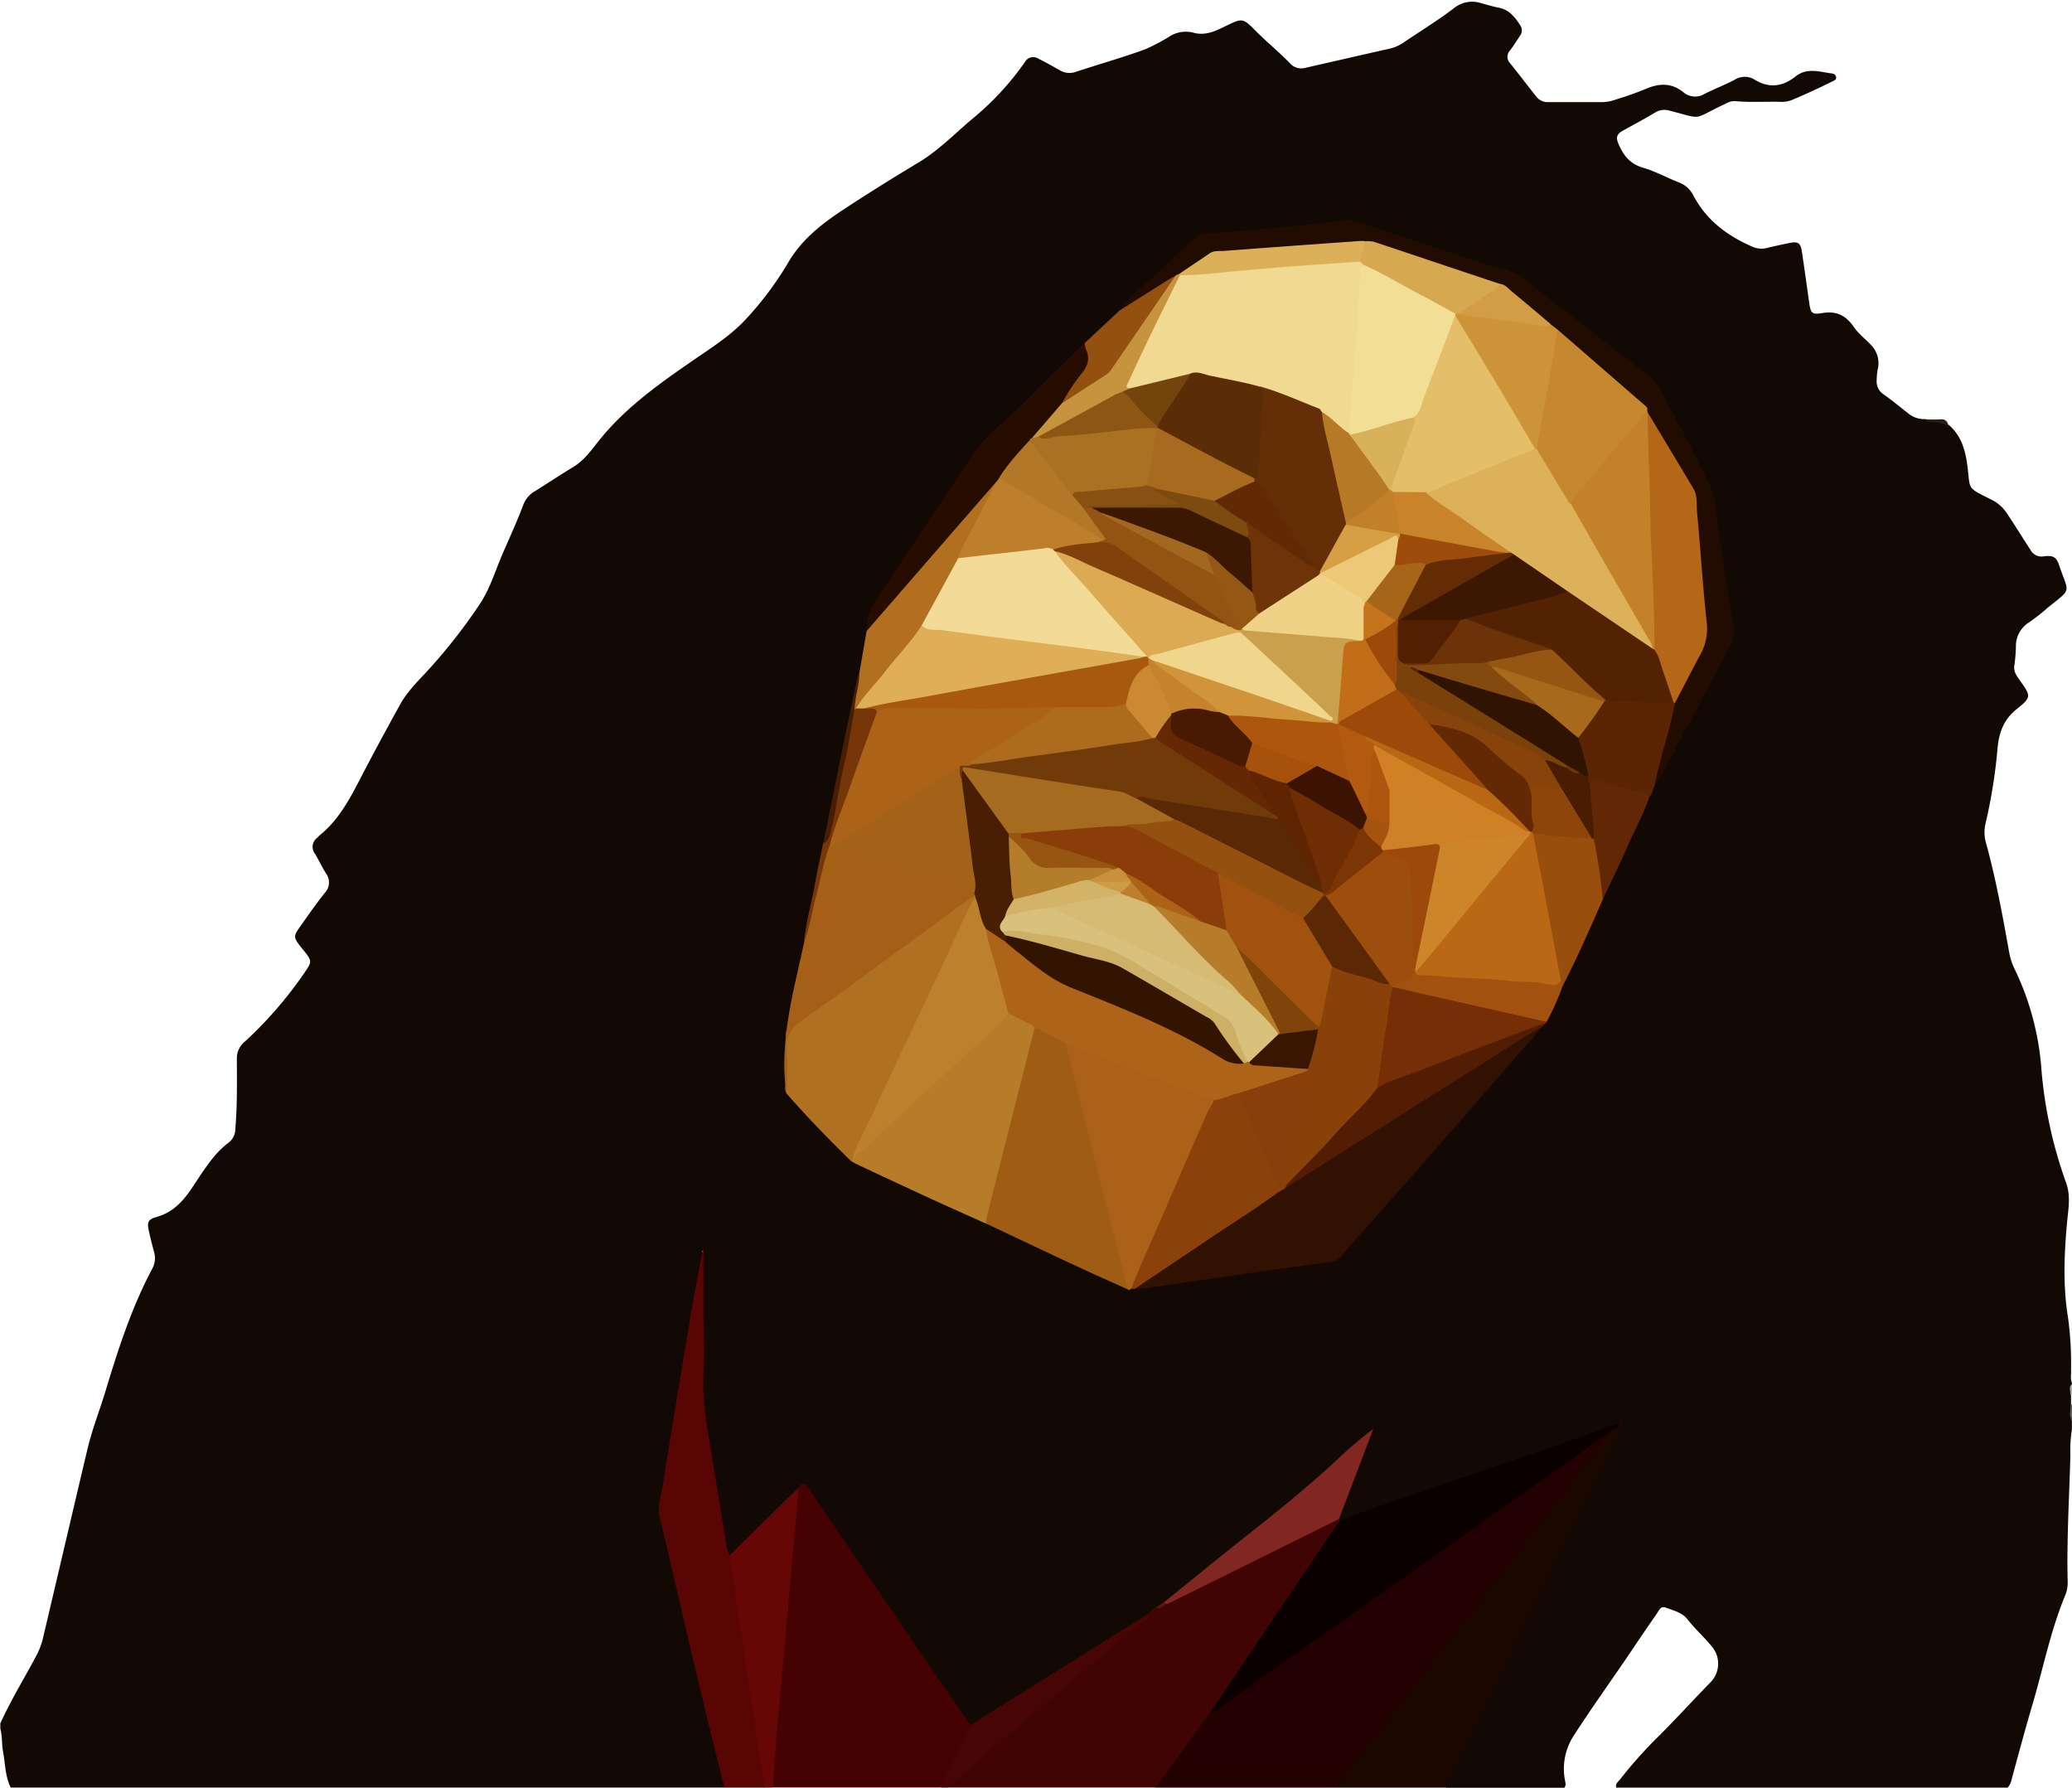 <svg id="Calque_1" data-name="Calque 1" xmlns="http://www.w3.org/2000/svg" viewBox="0 0 512 441.79"><defs><style>.cls-1{fill:#130904;}.cls-2{fill:#fefefe;}.cls-3{fill:#240101;}.cls-4{fill:#410404;}.cls-5{fill:#460202;}.cls-6{fill:#590504;}.cls-7{fill:#1b0700;}.cls-8{fill:#660605;}.cls-9{fill:#480505;}.cls-10{fill:#fdfdfd;}.cls-11{fill:#5f5b59;}.cls-12{fill:#d4d4d4;}.cls-13{fill:#a09e9d;}.cls-14{fill:#7c7977;}.cls-15{fill:#311101;}.cls-16{fill:#0a0000;}.cls-17{fill:#9f5c15;}.cls-18{fill:#af7121;}.cls-19{fill:#220b00;}.cls-20{fill:#b77c29;}.cls-21{fill:#ab6117;}.cls-22{fill:#a55f16;}.cls-23{fill:#8b420a;}.cls-24{fill:#260d00;}.cls-25{fill:#752e05;}.cls-26{fill:#5b2503;}.cls-27{fill:#812620;}.cls-28{fill:#984e0d;}.cls-29{fill:#b16f1f;}.cls-30{fill:#521d02;}.cls-31{fill:#a3510e;}.cls-32{fill:#622704;}.cls-33{fill:#93500f;}.cls-34{fill:#763607;}.cls-35{fill:#491d02;}.cls-36{fill:#261d18;}.cls-37{fill:#63120f;}.cls-38{fill:#884209;}.cls-39{fill:#ad6418;}.cls-40{fill:#bd812d;}.cls-41{fill:#481f02;}.cls-42{fill:#b46717;}.cls-43{fill:#c6882f;}.cls-44{fill:#c3822a;}.cls-45{fill:#cd9338;}.cls-46{fill:#d6a951;}.cls-47{fill:#dcb059;}.cls-48{fill:#c6933e;}.cls-49{fill:#d29d44;}.cls-50{fill:#ac6317;}.cls-51{fill:#a36218;}.cls-52{fill:#883f09;}.cls-53{fill:#ab7123;}.cls-54{fill:#bd7f2b;}.cls-55{fill:#b27827;}.cls-56{fill:#9d4d0c;}.cls-57{fill:#532203;}.cls-58{fill:#311301;}.cls-59{fill:#a7691c;}.cls-60{fill:#955612;}.cls-61{fill:#4a1c02;}.cls-62{fill:#ba6716;}.cls-63{fill:#8e450a;}.cls-64{fill:#f1db96;}.cls-65{fill:#deaf57;}.cls-66{fill:#ce852a;}.cls-67{fill:#9c490a;}.cls-68{fill:#a95810;}.cls-69{fill:#a0520e;}.cls-70{fill:#5b2704;}.cls-71{fill:#80430a;}.cls-72{fill:#3a1601;}.cls-73{fill:#331401;}.cls-74{fill:#dac17b;}.cls-75{fill:#cdb066;}.cls-76{fill:#713b09;}.cls-77{fill:#a56c20;}.cls-78{fill:#b47d2c;}.cls-79{fill:#d2b368;}.cls-80{fill:#965612;}.cls-81{fill:#dcb159;}.cls-82{fill:#e5be69;}.cls-83{fill:#f3de96;}.cls-84{fill:#f0d990;}.cls-85{fill:#8d5615;}.cls-86{fill:#74440d;}.cls-87{fill:#ad6b1e;}.cls-88{fill:#a86a1e;}.cls-89{fill:#885112;}.cls-90{fill:#935312;}.cls-91{fill:#80410a;}.cls-92{fill:#7c3506;}.cls-93{fill:#3c1802;}.cls-94{fill:#6d3306;}.cls-95{fill:#7b410a;}.cls-96{fill:#83490e;}.cls-97{fill:#6e3607;}.cls-98{fill:#552604;}.cls-99{fill:#87430a;}.cls-100{fill:#ce8126;}.cls-101{fill:#632804;}.cls-102{fill:#dbaa52;}.cls-103{fill:#cb8a32;}.cls-104{fill:#c5832d;}.cls-105{fill:#8a3d08;}.cls-106{fill:#94500f;}.cls-107{fill:#b67c2a;}.cls-108{fill:#d7ba73;}.cls-109{fill:#5a2804;}.cls-110{fill:#662804;}.cls-111{fill:#5f2503;}.cls-112{fill:#c9913c;}.cls-113{fill:#be7e2b;}.cls-114{fill:#cf9c46;}.cls-115{fill:#c9832a;}.cls-116{fill:#642c05;}.cls-117{fill:#dab15b;}.cls-118{fill:#c28029;}.cls-119{fill:#b67926;}.cls-120{fill:#642e06;}.cls-121{fill:#5a2d06;}.cls-122{fill:#612a04;}.cls-123{fill:#7d4a0f;}.cls-124{fill:#945714;}.cls-125{fill:#a1691f;}.cls-126{fill:#6f2d04;}.cls-127{fill:#3c1301;}.cls-128{fill:#a7520d;}.cls-129{fill:#521f02;}.cls-130{fill:#9d490a;}.cls-131{fill:#c26e19;}.cls-132{fill:#d18124;}.cls-133{fill:#b96615;}.cls-134{fill:#ad560e;}.cls-135{fill:#f0d68d;}.cls-136{fill:#cba04c;}.cls-137{fill:#471a01;}.cls-138{fill:#d0943a;}.cls-139{fill:#ad6317;}.cls-140{fill:#a6510c;}.cls-141{fill:#9d4c0b;}.cls-142{fill:#a66518;}.cls-143{fill:#d79f44;}.cls-144{fill:#6e3407;}.cls-145{fill:#f0d287;}.cls-146{fill:#b25b10;}.cls-147{fill:#c5741c;}.cls-148{fill:#ecc976;}</style></defs><path class="cls-1" d="M496.11,511.87H399.39c-.3-.94.46-1.44.91-2a108.68,108.68,0,0,1,9.37-10.51c4.49-4.47,8.75-9.16,13.17-13.69A6.55,6.55,0,0,0,423,477c-1.89-2.32-4.14-4.31-6-6.69-1.34-1.74-3.47-2.17-5.37-2.91-1.28-.5-1.71.74-2.24,1.51-2.53,3.62-5,7.29-7.46,10.94-4.38,6.4-8.89,12.73-13.1,19.25a15,15,0,0,0-2.11,11c.12.63.33,1.26-.2,1.81h-29.1c-.64-.87-.11-1.64.24-2.39,3.23-7.05,6.78-14,10.19-20.91q7.65-15.63,15.3-31.26,8.11-16.57,16.18-33.18c.21-.42.84-.85.24-1.43-14.68,5.08-29.37,10.08-44,15.2-7.39,2.58-14.82,5.05-22.2,7.68a5.37,5.37,0,0,1-2.26.55.7.7,0,0,1-.47-.4,3.6,3.6,0,0,1,.4-2.47c2.43-6.23,4.85-12.47,7.4-19.11-15.84,15.57-33.54,28.35-50.39,42.15-.7.52-1.46,1-2.18,1.48a13,13,0,0,0-1.56,1.31c-9.45,6.28-19.18,12.09-28.76,18.16-4.09,2.6-8.22,5.15-12.33,7.71a8.25,8.25,0,0,1-3.42,1.68c-1.45-.67-2.11-2.08-2.93-3.29-11.5-17.05-23.24-34-34.74-51-.84-1.24-1.78-2.41-2.59-3.66-.47-.71-1-1.3-1.87-.53-5.07,4.91-10,10-15,14.92-.79.78-1.51,2.05-3,1.29a5.32,5.32,0,0,1-.88-2.61c-1.68-10.92-3.66-21.78-5.31-32.71a3.44,3.44,0,0,1-.1-.63c-.18-12.82-.54-25.64.23-38.45a1.06,1.06,0,0,1,.14-.59c0-.31-.48,0-.2-.05.05,0,.11.15.1.3-1.34,12.4-3.87,24.63-5.75,36.95-1.23,8-2.62,16-4,24a14.9,14.9,0,0,0,.2,6.13q5.34,22.14,10.55,44.3c1.44,6.1,2.91,12.2,4.34,18.31a3.48,3.48,0,0,1,0,2.5H2.65c-1.4-2.8-1.33-5.92-1.9-8.89-.35-1.87-.15-3.81-.67-5.66V496c2.56-5.65,5.81-10.94,8.72-16.4a18.5,18.5,0,0,0,1.74-4.34c3.71-15.69,7.36-31.38,11.08-47.06,1.15-4.87,3-9.51,4.45-14.29,3.13-10.38,6.47-20.7,11.59-30.32a5.38,5.38,0,0,0,.39-4.14c-.44-1.58-.82-3.17-1.19-4.77-.55-2.35-.47-3.16,1.85-3.81,5.64-1.57,8.08-6.24,10.95-10.51,2-2.92,4-5.75,6.84-7.85a4.33,4.33,0,0,0,1.66-3.5c.49-5.76.38-11.54.37-17.31a5.27,5.27,0,0,1,1.92-4.1A99.55,99.55,0,0,0,75.13,310.7c2-2.93,2.05-3-.13-5.71l-.67-.83c-1.83-2.35-1.86-2.65-.18-5,2-2.8,3.92-5.62,6.06-8.29a3.77,3.77,0,0,0,.35-4.87c-1-1.57-1.77-3.25-2.72-4.84a2.8,2.8,0,0,1,.58-4c.21-.2.38-.43.61-.61,4.56-3.68,7.25-8.68,9.89-13.77,3.21-6.2,6.54-12.34,9.92-18.46,1.86-3.39,4.71-6.08,7.29-8.92a135.48,135.48,0,0,0,12.46-16c2.57-3.86,3.86-8.41,5.72-12.65,1.72-3.92,3.49-7.82,5-11.82a6.6,6.6,0,0,1,2.84-3.35c3.15-1.95,6.21-4,9.4-5.93,2.48-1.46,4.21-3.71,5.88-5.86,6.67-8.61,15.39-14.73,24.22-20.81,4.45-3.06,9-5.94,12.74-10a81.37,81.37,0,0,0,10.35-13.85c3.41-5.91,8.61-9.82,14.1-13.43,6-3.91,12-7.67,18.14-11.34,4.87-2.93,8.81-7,13.09-10.62a70,70,0,0,0,13.19-14.2,2.32,2.32,0,0,1,3.33-.83c1.81.86,3.52,1.88,5.27,2.84a4.62,4.62,0,0,0,3.9.44c5.69-1.89,11.46-3.51,17.09-5.55a44.76,44.76,0,0,0,6.06-3.17,7.54,7.54,0,0,1,5.93-1c3.08.88,5.71-.48,8.34-1.77,3.65-1.79,4-1.82,6.87,1.1s5.91,5.37,8.69,8.23a3.73,3.73,0,0,0,3.85,1.13c7-1.59,14-3.21,21.07-4.79a10.33,10.33,0,0,0,3.46-1.65c4.08-2.75,8.28-5.33,12.19-8.32a7.13,7.13,0,0,1,6.62-1.23c1.45.39,2.89.85,4.35,1.12,2.67.5,4.11,2.39,5.44,4.47a2.21,2.21,0,0,1-.2,2.59c-.76,1.21-1.54,2.4-2.4,3.54a2.26,2.26,0,0,0,0,3.11c2.21,2.71,4.29,5.51,6.48,8.24a3.51,3.51,0,0,0,2.95,1.4c4.5,0,9,0,13.49,0a10.46,10.46,0,0,0,3.13-.6c2.59-.81,5.16-1.68,7.66-2.73,3.28-1.37,6.32-1.44,9.21.94a4.47,4.47,0,0,0,5.21.33c2.42-1.23,5-2.19,7.37-3.45a4.64,4.64,0,0,1,4.88-.09c3.65,2.27,7,1.79,10.23-.77,2.83-2.24,6-1.08,9.07-.69a1.05,1.05,0,0,1,.9.82c.15.64-.39.87-.82,1.08-3.38,1.68-6.81,3.27-10.3,4.72a7.34,7.34,0,0,1-2.95.36c-3.57-.06-7.14.16-10.7-.15a3.81,3.81,0,0,0-2.07.39l-1.35.65c-7.39,3.56-4.64,3.43-12.88,1.32a4.39,4.39,0,0,0-3.67.46c-2.62,1.58-5.33,3-8,4.5-1.39.76-1.71,1.6-1.07,3.12,1.21,2.9,2.87,5.06,6.12,6,3.07.89,5.91,2.48,8.9,3.65a6.34,6.34,0,0,1,3.11,2.5,2.82,2.82,0,0,1,.24.36c3.15,6.2,8.28,10.16,14.53,12.89a5.51,5.51,0,0,0,3.71.46c1.87-.47,3.75-.88,5.64-1.26,2.24-.45,2.8,0,3.14,2.26q.9,6.13,1.75,12.28c.38,2.71.61,3.22,3.18,2.78,3.6-.63,5.95.59,7.93,3.49,1.11,1.63,2.77,2.86,4.13,4.32a6.37,6.37,0,0,1,1.72,6.1,15.41,15.41,0,0,0-.25,2.55,3.85,3.85,0,0,0,1.75,3.65c2.05,1.42,3.95,3.05,5.93,4.56a6.09,6.09,0,0,0,4.33,1.51c2,.42,4.26.16,6,1.61,2.87,2.59,3.86,5.94,4.37,9.68.85,6.27-.42,5.43,6,8.63a9.72,9.72,0,0,1,3.79,3.35c2,3,3.84,6,5.8,9a3.11,3.11,0,0,0,3.34,1.64c2.42-.29,3.08.18,3.85,2.42,2.32,6.79,3.15,5.43-2.74,10.14a54.91,54.91,0,0,1-4.69,3.71,6.84,6.84,0,0,0-3.33,6,36.77,36.77,0,0,1-.39,4.69c-.25,1.47.57,2.58,1.37,3.7,2.7,3.78,2.92,4.14-.68,7-3.29,2.6-4.44,5.72-4.83,9.68a129.86,129.86,0,0,1-3,18.77,9.47,9.47,0,0,0,.19,4.87c2.41,8.81,4.05,17.79,5.66,26.77a15.57,15.57,0,0,0,1.29,4.07,68.41,68.41,0,0,1,6.7,25,108.46,108.46,0,0,0,6.08,27.91c1.25,3.4.51,6.81.22,10.16-.68,7.69-1,15.34.24,23a83.25,83.25,0,0,1,.77,13.2c.11,1-.25,2.08.22,3.07v.43c-.46.86-.11,1.79-.22,2.69v2.45c.12,1.28-.25,2.59.22,3.85v2.14a32.11,32.11,0,0,0-.38,6.34c-.27,10.4-.93,20.79-.67,31.2a8.16,8.16,0,0,1-.57,3.35c-3.64,8.73-5.44,18-8.11,27-1.81,6.15-3.48,12.35-5.16,18.55A4.54,4.54,0,0,1,496.11,511.87Z" transform="translate(0 -70.21)"/><path class="cls-3" d="M330.05,511.87H285.54c-.31-.72.16-1.24.52-1.73,4-5.58,8.1-11.08,12.12-16.63a2.19,2.19,0,0,1,.8-.68,15.45,15.45,0,0,0,4-2.51q34.92-24.7,69.87-49.39,11-7.8,22-15.55a5.74,5.74,0,0,1,2.8-1.46c1.26,1,.07,1.78-.42,2.42q-6,7.79-12.06,15.54c-10.09,12.92-20.09,25.91-30.17,38.84q-11.43,14.67-22.85,29.36A6.26,6.26,0,0,1,330.05,511.87Z" transform="translate(0 -70.21)"/><path class="cls-4" d="M299.23,493l-13.69,18.84H234.19c-.26-.93.53-1.24,1-1.67,7.63-6.65,15.37-13.16,23-19.78,7-6,14.15-11.74,21.05-17.8,1.6-1.4,3.54-2.36,4.95-4a2.58,2.58,0,0,1,1.35-1.23,6.46,6.46,0,0,0,2.7-1.36c13.41-6.93,27.06-13.39,40.57-20.11.63-.31,1.26-.73,2-.42l.06.45c.36,1.07-.39,1.76-.89,2.5q-12.41,18.17-24.69,36.44c-1.51,2.24-3.16,4.39-4.61,6.68A3.39,3.39,0,0,1,299.23,493Z" transform="translate(0 -70.21)"/><path class="cls-5" d="M197.38,437.84c.81-1.6,1.5-1.23,2.36,0q12.13,17.89,24.34,35.74,7.81,11.44,15.67,22.83c.53.61.22,1.22-.05,1.78q-3.09,6.28-6.26,12.52a4.71,4.71,0,0,1-1,1.12H191a3.63,3.63,0,0,1-.61-3c1.31-13.51,2.45-27,3.65-40.57.78-8.85,1.67-17.69,2.29-26.56A8.22,8.22,0,0,1,197.38,437.84Z" transform="translate(0 -70.21)"/><path class="cls-6" d="M179,511.87c-2-8-4-16-5.9-24-2-8.22-3.89-16.45-5.81-24.67C165.84,457.14,164.48,451,163,445c-.66-2.7.36-5.2.76-7.75,2-12.67,4.13-25.32,6.24-38,1.16-7,2.34-13.92,3.84-20.85v15.38c0,5.27.2,10.56,0,15.82-.33,7.54,1.18,14.84,2.37,22.19,1.06,6.57,2.15,13.14,3.22,19.72a7,7,0,0,0,.86,3c.92.55,1,1.5,1.1,2.41,2.5,16.73,5,33.47,7.48,50.19.24,1.56,1,3.18,0,4.76Z" transform="translate(0 -70.21)"/><path class="cls-7" d="M330.05,511.87q14.26-18.4,28.53-36.81,15.65-20.18,31.31-40.31c2.31-3,4.71-5.85,7-8.83.37-.48,1.15-.92.79-1.78.19-1.5,1.73-1.4,2.56-2.14.82-.33.87,0,.54.63-1.67,3.46-3.31,6.94-5,10.39-2.83,5.74-5.72,11.46-8.55,17.2-2.48,5-4.91,10.1-7.38,15.14-6.69,13.68-13.43,27.35-20,41.06-.85,1.77-2,3.45-2.34,5.45Z" transform="translate(0 -70.21)"/><path class="cls-8" d="M188.82,511.87q-1.15-7.86-2.31-15.71-1.39-9.42-2.82-18.84-1.17-7.74-2.35-15.48l-1.08-7.33q7.61-7.49,15.22-15c.6-.6,1.26-1.13,1.9-1.7q-.81,9-1.63,18c-.32,3.52-.64,7.05-.93,10.57-.5,5.93-1,11.85-1.6,17.76-.35,3.3-.54,6.63-.88,9.94-.6,5.91-.93,11.86-1.38,17.79Z" transform="translate(0 -70.21)"/><path class="cls-9" d="M232.47,511.87c1.71-4.39,4.15-8.42,6.12-12.68a8.84,8.84,0,0,0,1.16-2.74l41.06-25.66,3.43-2.16c-.41,1.71-2.06,2.27-3.18,3.25-5,4.38-10.18,8.59-15.27,12.88q-8,6.78-16.06,13.59c-4.42,3.77-8.81,7.59-13.2,11.39-.8.69-1.56,1.42-2.34,2.13Z" transform="translate(0 -70.21)"/><path class="cls-11" d="M512,421.15c-.92-1.22-.22-2.59-.35-3.88.13-.17.24-.16.35,0Z" transform="translate(0 -70.21)"/><path class="cls-13" d="M511.58,414.71c.1-.85-.51-1.81.37-2.55v2.57C511.81,414.93,511.69,414.93,511.58,414.71Z" transform="translate(0 -70.21)"/><path class="cls-15" d="M381,324l-13,14.92q-8.61,9.87-17.22,19.71c-3.46,3.95-7,7.86-10.44,11.8-3,3.35-6,6.66-8.81,10.11-1,1.23-2.34,1.35-3.59,1.54-7.49,1.11-15,2.06-22.49,3.13s-15,2.22-22.47,3.31a24.05,24.05,0,0,1-2.55.1c0-1.37,1.23-1.62,2-2.16,11.06-7.37,22.2-14.61,33.21-22.05.63-.35,1.2-.76,1.79-1.16,9.77-6.28,19.64-12.4,29.42-18.65,8.89-5.67,17.87-11.18,26.7-16.95,1.85-1.2,3.81-2.23,5.67-3.42C379.78,323.9,380.32,323.46,381,324Z" transform="translate(0 -70.21)"/><path class="cls-16" d="M400.24,422c-.58,1.05-1.86,1.25-2.56,2.14q-23.15,16.37-46.29,32.73c-11.61,8.2-23.26,16.34-34.87,24.54-4.93,3.48-9.8,7-14.76,10.49-.72.51-1.34,1.55-2.53,1.13L314.6,470.2,330.94,446c2.52-1,5-2,7.56-2.89q22.59-7.77,45.2-15.49c5.18-1.78,10.33-3.64,15.49-5.44A6,6,0,0,1,400.24,422Z" transform="translate(0 -70.21)"/><path class="cls-17" d="M278.65,388.76c-4.2-1.9-8.41-3.76-12.58-5.7-7.51-3.5-15-7.06-22.5-10.59a2.42,2.42,0,0,1-.29-2.24c3.87-15,7.58-30.09,11.64-45.07a2.55,2.55,0,0,1,.27-.58,1.19,1.19,0,0,1,1.62-.56c2.33,1.25,5,1.92,6.87,3.94,1.63,4.43,2.5,9.07,3.67,13.62,3.83,15,7.7,29.95,11.41,45C278.94,387.28,279.32,388.05,278.65,388.76Z" transform="translate(0 -70.21)"/><path class="cls-18" d="M210.22,357c-5.49-5.35-10.82-10.86-15.87-16.62-.4-4.91-.1-9.82-.15-14.73,0-1.3,1.14-1.89,2-2.56,5.39-4,10.83-7.9,16.24-11.86,8.64-6.3,17.28-12.62,26-18.85.73-.51,1.38-1.31,2.46-1a.71.71,0,0,1,.33.54c-.93,3.09-2.62,5.84-4,8.73q-6.93,14.91-14,29.79c-3.72,7.93-7.47,15.85-11.1,23.82a16.29,16.29,0,0,1-1.18,2.27A1.25,1.25,0,0,1,210.22,357Z" transform="translate(0 -70.21)"/><path class="cls-19" d="M276.58,146.92c2.81-3.83,6.6-6.67,10.07-9.79,3-2.67,5.52-5.75,8.77-8.1a3.8,3.8,0,0,1,2-1q12.17-1,24.33-2.15c3.6-.33,7.17-.81,10.76-1.23a6.67,6.67,0,0,1,2.93.41l25.15,8.23c3.72,1.21,7.39,2.63,11.18,3.56,4.1,1,6.8,4,9.93,6.35,6.82,5.1,13.47,10.42,20.19,15.63,2.08,1.61,4.25,3.1,6.25,4.79,2.3,1.95,3.15,4.89,4.53,7.42,3.54,6.5,7,13.06,10.15,19.76,1,2.15,1,4.8,1.36,7.24,1.07,7,2.1,14,3.17,21,.34,2.23.78,4.46,1.1,6.7.4,2.79-1.42,4.86-2.57,7.1-3.18,6.2-6.53,12.31-9.82,18.46-2.38,4.45-4.44,9.07-7.27,13.27-.79-.93-.3-1.91-.05-2.84,1.56-5.91,3-11.86,4.65-17.75a65.23,65.23,0,0,1,5.57-10.8c2.31-3.74,2.36-7.58,1.92-11.67-.85-7.77-1.45-15.57-2-23.37a21.42,21.42,0,0,0-3.17-10.65c-3.14-4.82-6-9.84-8.81-14.87a3.06,3.06,0,0,1-.27-.58c-1.1-2.57-3.59-3.79-5.5-5.54-5.39-4.94-11.09-9.54-16.5-14.47-.61-.5-1.26-1-1.86-1.46-3.24-2.61-6.39-5.34-9.62-8a11.16,11.16,0,0,0-2.85-1.8c-10-3.35-20-6.78-30.06-9.91a10.28,10.28,0,0,0-3.16-.49c-7.73.4-15.45,1-23.18,1.64q-5.62.44-11.27.81a10.67,10.67,0,0,0-5.7,2.1A48,48,0,0,1,292.1,138c-.38.25-.81.39-1.2.62-4,2.33-7.87,5-11.85,7.48C278.31,146.6,277.65,147.45,276.58,146.92Z" transform="translate(0 -70.21)"/><path class="cls-20" d="M210.22,357l.43-.44c1.49-2.6,3.9-4.33,6.13-6.17,3.79-3.13,7.11-6.76,10.72-10.07,6.92-6.34,13.92-12.59,20.6-19.18a2.64,2.64,0,0,1,1.24-.8c2.18.41,3.93,1.74,5.83,2.75.49.26.88.73.43,1.38q-3.33,13.08-6.66,26.16-2.52,9.88-5,19.78c-.17.69-.23,1.39-.35,2.09-4.26-1.92-8.54-3.81-12.79-5.76q-9.67-4.45-19.32-9A10.64,10.64,0,0,1,210.22,357Z" transform="translate(0 -70.21)"/><path class="cls-21" d="M278.65,388.76l-5.59-22q-3.17-12.56-6.33-25.11-1.74-6.88-3.44-13.79a2.43,2.43,0,0,1,2,.27c11,4.35,22.12,8.38,33.1,12.8a4.35,4.35,0,0,1,1.67.92c.31.6,0,1.09-.27,1.61-6.39,14.23-12.52,28.58-18.8,42.87a6.68,6.68,0,0,1-1.48,2.31C279.26,388.72,279,389.16,278.65,388.76Z" transform="translate(0 -70.21)"/><path class="cls-22" d="M241,291.5c-3.76,2.15-7.07,4.92-10.56,7.45-10.51,7.6-20.9,15.37-31.52,22.81-3.18,2.23-5.1,4.41-4.57,8.56.42,3.29.06,6.68,0,10-.52-.7-.27-1.51-.33-2.27-1-10.93,1.64-21.4,4-31.92.22-1,.46-2.07.7-3.11,1.68-7.36,3.24-14.74,5-22.09a2.78,2.78,0,0,1,1.12-2,1.35,1.35,0,0,1,1,.19,15.55,15.55,0,0,0,4.17,1.56c9.61,3,19.21,6.06,28.84,9a5.73,5.73,0,0,1,1.93.88C241,290.86,241.17,291.12,241,291.5Z" transform="translate(0 -70.21)"/><path class="cls-23" d="M279.56,388.64c2.17-6,5-11.72,7.5-17.58q5.44-12.69,11-25.35c.57-1.29,1.34-2.49,2-3.73a10.3,10.3,0,0,1,6-2,1.7,1.7,0,0,1,.87.9c3.23,7.58,6.55,15.12,9.39,22.87a1.59,1.59,0,0,1-.35.93c-5.71,4.24-11.77,7.95-17.65,11.93s-11.93,8-17.89,12Z" transform="translate(0 -70.21)"/><path class="cls-24" d="M214.14,226.13a12.7,12.7,0,0,1,2-7.24c8.22-12.2,16.33-24.47,24.5-36.7a39.32,39.32,0,0,1,7-7.41c4.87-4.29,9.22-9.09,13.9-13.56,2.16-2.07,4.29-4.16,6.43-6.25,1.91,2.74,2,4.55.24,7.13s-3.68,5.19-5.34,7.89c-2.15,3.15-5,5.73-7.4,8.63a10.83,10.83,0,0,0-.83.83,117.79,117.79,0,0,0-7.7,9.41,7.51,7.51,0,0,1-.54.72c-6,7.18-12.18,14.23-18.31,21.31-3.86,4.45-7.83,8.8-11.51,13.4C215.93,225.1,215.4,226.12,214.14,226.13Z" transform="translate(0 -70.21)"/><path class="cls-25" d="M382.19,322.67l-.37.47c-13,5.91-26.61,10.29-39.85,15.6-.6.23-1.28.81-1.91,0-.38-1.73.14-3.39.39-5.07.85-5.71,1.66-11.42,2.5-17.13a3.66,3.66,0,0,1,.9-2.56,1.85,1.85,0,0,1,.69-.25c4.5.64,8.86,1.9,13.3,2.82,7.37,1.52,14.68,3.27,22,4.91C380.73,321.64,381.75,321.64,382.19,322.67Z" transform="translate(0 -70.21)"/><path class="cls-26" d="M413.88,243.91c-1,5.36-2.66,10.57-4,15.86-.39,1.58-.73,3.17-1.09,4.76-.5.83-.48,1.91-1.26,2.61-3.83-1-7.63-2.14-11.47-3.14a3.32,3.32,0,0,0-3.05.18c-1.43-.27-1.08-1.41-1.15-2.34-.43-3.1-1.77-6-2.17-9.07a52.62,52.62,0,0,1,6.62-9.61,1.9,1.9,0,0,1,1-.34c5.32-.06,10.61.24,15.91.67A1.62,1.62,0,0,1,413.88,243.91Z" transform="translate(0 -70.21)"/><path class="cls-27" d="M330.88,445.51l-41.95,20.77a5.44,5.44,0,0,1-.81.25c-.44.12-.57-.07-.46-.48,6.69-5.4,13.34-10.86,20.09-16.19,8.05-6.35,16-12.76,23.5-19.8a90.11,90.11,0,0,1,8.1-6.8Z" transform="translate(0 -70.21)"/><path class="cls-28" d="M396.06,292.4c-3.15,7.2-6.29,14.41-9.92,21.39a3.18,3.18,0,0,1-1-1.49c-1-3.57-1.42-7.25-2.13-10.87q-2.16-11.1-4.36-22.19c-.22-1.08-.71-2.21.14-3.27,3.43-.59,6.8.33,10.21.44a29,29,0,0,1,4.24.44,2.26,2.26,0,0,1,.71.31,2.83,2.83,0,0,1,.91,1.85c.58,3.48,1.1,7,1.56,10.47A9,9,0,0,1,396.06,292.4Z" transform="translate(0 -70.21)"/><path class="cls-29" d="M214.14,226.13l20.84-24,11.2-12.87c.65,1.51-.51,2.52-1.08,3.65-2.6,5.1-5.55,10-7.84,15.27-2.86,5.65-5.93,11.19-9,16.73-2,3.46-4.82,6.3-7.3,9.4-3.06,3.83-6.24,7.55-9.31,11.37-.36.19-.64.15-.81-.26.21-3.09,1.06-6.08,1.54-9.12Q213.24,231.2,214.14,226.13Z" transform="translate(0 -70.21)"/><path class="cls-30" d="M340.34,339c3.1-1.93,6.65-2.79,10-4.11,10.11-3.95,20.28-7.75,30.43-11.59a5,5,0,0,1,1-.16L381,324c-4.1,2-7.76,4.65-11.59,7.06q-25.92,16.32-51.81,32.68c-.5-1,.32-1.6.89-2.16,6.17-6.19,11.87-12.83,18.11-18.95C337.82,341.42,338.45,339.55,340.34,339Z" transform="translate(0 -70.21)"/><path class="cls-31" d="M385.7,312.45c.49.34.4.86.44,1.34a61.26,61.26,0,0,1-3.95,8.88l-28.29-6.36c-3.1-.7-6.19-1.44-9.29-2.16-.17-1.14.78-1.41,1.49-1.76a6.6,6.6,0,0,0,3.17-3,.67.67,0,0,1,.63.05c.27.21.46.5.71.73,4.66.7,9.36.74,14,1.13,5.59.47,11.21.71,16.8,1.22A40.33,40.33,0,0,0,385.7,312.45Z" transform="translate(0 -70.21)"/><path class="cls-32" d="M396.06,292.4a145.24,145.24,0,0,0-2.24-15c-.76-.9-.6-2-.75-3.06-.34-2.4-.4-4.82-.71-7.23-.13-1-.27-2.15.61-3,0-.84.24-1.47,1.22-1.21q6.33,1.71,12.65,3.51c.29.08.48.49.71.74-1.39,4.17-3.56,8-5.3,12C400.32,283.63,398.13,288,396.06,292.4Z" transform="translate(0 -70.21)"/><path class="cls-33" d="M262.37,169.93a49.93,49.93,0,0,1,5.12-7.72c1.39-1.81,1.83-3.52.88-5.6A8.73,8.73,0,0,1,268,155l8.61-8.05,12-7.57c.66-.41,1.35-.75,2-1.13.46.81-.15,1.36-.53,1.91-4.65,6.71-9.29,13.43-13.85,20.2a13.47,13.47,0,0,1-4.08,4c-2.59,1.62-5.06,3.42-7.7,5C263.84,169.65,263.27,170.34,262.37,169.93Z" transform="translate(0 -70.21)"/><path class="cls-34" d="M211.15,245.63l.36-.36a3.42,3.42,0,0,1,2.16-.64c1.17.2,2.61-.39,3.33,1.13a5.73,5.73,0,0,1-.63,3.28c-3.45,9.4-6.89,18.79-10.25,28.21a2.86,2.86,0,0,1-1.07,1.78c-1.61,4.08-2.25,8.42-3.4,12.62-1,3.79-1.56,7.71-3,11.4.48-4.87,1.85-9.58,2.71-14.38.6-3.35,1.34-6.66,2-10,1.82-3.25,2-6.92,2.73-10.45,1.37-6.83,2.79-13.65,4.12-20.49A3.24,3.24,0,0,1,211.15,245.63Z" transform="translate(0 -70.21)"/><path class="cls-35" d="M211.15,245.63c-.92,4.92-1.65,9.9-2.82,14.76s-1.61,9.62-2.84,14.34c-.39,1.45-.43,3.13-2.08,3.95,1.63-8,3.24-16,4.88-24q1.8-8.75,3.66-17.49a4.87,4.87,0,0,1,.41-.94C212.42,239.45,211.2,242.46,211.15,245.63Z" transform="translate(0 -70.21)"/><path class="cls-36" d="M475.41,174.17c1.35-.5,2.77-.24,4.16-.36,1.21-.11,1.74.64,1.94,1.71C479.62,174.43,477.44,174.62,475.41,174.17Z" transform="translate(0 -70.21)"/><path class="cls-37" d="M287.66,466.05l.46.48c-.76.53-1.41,1.37-2.53.87Z" transform="translate(0 -70.21)"/><path class="cls-38" d="M340.34,339c-2.93,4.05-6.77,7.27-10.06,11-3.76,4.27-7.85,8.24-11.79,12.34a2.69,2.69,0,0,0-.91,1.41l-1.62,1,0-.92a40.45,40.45,0,0,1,1.56-7.7c1.69-7.12,3.88-14.12,5.32-21.31a3,3,0,0,1,.05-.67c.73-3.25,1.62-6.45,2.36-9.7a3.87,3.87,0,0,1,.17-.67c1.13-3.93,1.68-8,2.56-12a5,5,0,0,1,1-2.73c.78-.5,1.5,0,2.22.19,4,1.3,8.13,2.41,12.16,3.73.51.22,1,.45.84,1.16-1,3.17-1.07,6.51-1.64,9.76C341.65,328.91,341.06,334,340.34,339Z" transform="translate(0 -70.21)"/><path class="cls-39" d="M323.19,334.32c0,.13,0,.25,0,.38-.27.89-1.07,1.11-1.8,1.32-4.24,1.18-8.37,2.75-12.59,4a4.14,4.14,0,0,1-2.71.28c-2,.36-3.89,1.5-6,1.69-3.65-.91-7-2.57-10.52-3.88-8.27-3.11-16.5-6.33-24.75-9.51-.52-.2-1-.48-1.53-.73-2.18-1.12-4.38-2.21-6.53-3.37a1.15,1.15,0,0,0-1.16-.05c-.22-1.21-1.38-1.25-2.18-1.71-1.38-.77-2.82-1.44-4.24-2.16a3.09,3.09,0,0,1-1.06-2q-2.31-8.08-4.63-16.18a3.68,3.68,0,0,1-.19-2.49c.78-.87,1.42-.12,2,.25,1.27.78,2.35,1.85,3.64,2.6a61.76,61.76,0,0,1,6.31,5.08,30,30,0,0,0,9,5.54c7.83,3.19,15.6,6.56,23.38,9.88,5,2.13,9.44,5.24,14.18,7.82a8.32,8.32,0,0,0,5.27,1.31,4.4,4.4,0,0,1,1.35-.13,2.1,2.1,0,0,1,.69.2c3.93.65,7.94.54,11.89,1.13C321.81,333.68,322.64,333.61,323.19,334.32Z" transform="translate(0 -70.21)"/><path class="cls-40" d="M243.59,299.64c.59,3.87,2,7.51,3,11.28.83,3.23,1.72,6.44,2.58,9.65-3.34,4.09-7.49,7.35-11.33,10.91-2.49,2.3-4.91,4.69-7.48,6.93-5,4.33-9.64,9-14.47,13.49-1.7,1.59-3.5,3.09-5.25,4.63,1.35-4.14,3.51-7.91,5.32-11.84,5.84-12.65,11.86-25.21,17.79-37.82,2.35-5,4.4-10.17,7.23-14.95a1,1,0,0,1,.79.64C242.44,294.9,243.54,297.14,243.59,299.64Z" transform="translate(0 -70.21)"/><path class="cls-41" d="M243.59,299.64c-1.5-2.36-1.51-5.22-2.6-7.72,0-.14,0-.28,0-.42l-.26-.46c-.84-4.31-1.26-8.68-1.8-13-.63-5.13-1.55-10.23-1.94-15.39.1-.7.05-1.45.66-2a1.35,1.35,0,0,1,1.61.74c3.41,5,7.25,9.68,10.37,14.88a3.21,3.21,0,0,1,.17,1c.54,4.84.61,9.7,1.14,14.53-.06,1.85-1.57,3.07-2,4.75-.37,1.2-1.66,2.26-.59,3.7a6.19,6.19,0,0,1,.55,1.09c.15.6.46,1.22-.13,1.78Z" transform="translate(0 -70.21)"/><path class="cls-42" d="M413.88,243.91l-.27,0a3.18,3.18,0,0,1-1.19-1.71c-1.45-4-2.73-8.05-4.19-12.05q-.56-17.35-1.15-34.7c-.23-6.24.1-12.51-.66-18.73-.19-1.56-.5-3.28.69-4.71,3.8,6.34,7.62,12.67,11.4,19,1,1.73.65,3.77.83,5.64.88,9.13,1.4,18.29,2.41,27.4a13.35,13.35,0,0,1-1.8,8.28C417.86,236.2,415.9,240.07,413.88,243.91Z" transform="translate(0 -70.21)"/><path class="cls-43" d="M384.82,151.59q10.68,9.27,21.35,18.54c.46.39,1.1.74.86,1.55-1.1,2.77-3.27,4.79-5.15,7-4.32,5-8.51,10.08-12.65,15.23-.31.38-.55.83-1,1a1.56,1.56,0,0,1-1.34-.92c-2.47-4.08-5-8.12-7.33-12.26a2.57,2.57,0,0,1-.3-1c.78-6.05,2-12,3.12-18,.51-2.86.9-5.74,1.52-8.58A4.19,4.19,0,0,1,384.82,151.59Z" transform="translate(0 -70.21)"/><path class="cls-44" d="M388.25,194.79c1-2.75,3.23-4.6,5-6.77,4.49-5.54,9.18-10.91,13.8-16.34a1,1,0,0,1,.08.37c.06,6.6.33,13.21.54,19.8.13,4,.13,7.94.3,11.91.4,9,.89,18,.85,27a.76.76,0,0,1-.81-.38c-5.32-9.74-11.12-19.21-16.64-28.84l-2.67-4.62C388.32,196.28,387.65,195.65,388.25,194.79Z" transform="translate(0 -70.21)"/><path class="cls-45" d="M384.82,151.59c-.59,3.7-1.14,7.41-1.79,11.1-1.07,6.14-2.21,12.26-3.33,18.39a.58.58,0,0,1-.58.09c-1.77-1.8-2.79-4.1-4-6.24-4.85-8.29-9.92-16.45-14.72-24.77a5,5,0,0,1-1-2.11.76.76,0,0,1,.34-.57,2,2,0,0,1,1-.19c7.47.87,14.9,2,22.37,3Z" transform="translate(0 -70.21)"/><path class="cls-46" d="M360.44,147.7h-.84c-1.2.43-2.05-.39-2.94-.88-6.61-3.64-13.22-7.28-19.92-10.76a2.18,2.18,0,0,1-1.07-1.24,7.57,7.57,0,0,1,1.66-5,7.77,7.77,0,0,1,2.11.11c10.44,3.46,20.87,7,31.31,10.46a.85.85,0,0,1-.27,1.14C367.22,143.7,364.17,146.25,360.44,147.7Z" transform="translate(0 -70.21)"/><path class="cls-47" d="M337.33,129.78,336,134.87c-.63.73-1.53.66-2.37.74-8.48.86-17,1.4-25.48,2.14-4.18.37-8.36.66-12.53,1.08-1.34.13-2.69.39-4-.3a.53.53,0,0,1-.17-.7c2.47-1.67,5-3.33,7.4-5,1.16-.8,2.48-.54,3.73-.63,11.13-.86,22.27-1.65,33.4-2.45A11.07,11.07,0,0,1,337.33,129.78Z" transform="translate(0 -70.21)"/><path class="cls-48" d="M291.52,137.83a2.81,2.81,0,0,1,0,.41c-.43,2.71-1.89,5-3.07,7.42-2.71,5.49-5.19,11.08-8,16.52a7.47,7.47,0,0,0-1.18,4c-.27.86-1.14.82-1.75,1.18-5.26,2.64-10.35,5.58-15.5,8.41-1.8,1-3.62,1.95-5.48,2.83-.54.17-1.08.33-1.54-.17l7.36-8.54c3.63-2.36,7.25-4.72,10.9-7.05a4.59,4.59,0,0,0,1.34-1.33q8-11.67,16-23.33Z" transform="translate(0 -70.21)"/><path class="cls-49" d="M360.44,147.7c2.52-1.69,5.06-3.37,7.57-5.08,1-.67,2.18-1.08,2.74-2.27,1.23.15,1.93,1.14,2.78,1.84,3.23,2.65,6.41,5.36,9.61,8.05-.55.67-1.33.52-2,.44-6.71-.88-13.42-1.8-20.13-2.72A2.3,2.3,0,0,1,360.44,147.7Z" transform="translate(0 -70.21)"/><path class="cls-50" d="M205.05,279c1.25-5,3.39-9.78,5.08-14.68,2.12-6.1,4.37-12.16,6.56-18.23.49-1.32,1.59-1.45,2.78-1.5,5.18-.2,10.37,0,15.55-.1,7.74-.14,15.49.39,23.22-.35a5,5,0,0,1,1.68.13c1.12.34,1.09,1,.36,1.69a17.66,17.66,0,0,1-3.43,2.53c-5.47,3.31-10.74,7-16.36,10-.48.26-.16.54-.27.79-.72.86-1.74.54-2.64.68-4.25,2.06-8,4.88-12,7.37-5.79,3.64-11.57,7.31-17.37,10.93a4.79,4.79,0,0,1-2.7,1.17Z" transform="translate(0 -70.21)"/><path class="cls-51" d="M205.51,279.5c5.6-3.58,11.18-7.17,16.79-10.73,5-3.14,9.94-6.24,14.91-9.36.81.91-.26,2.06.37,3,.94,7.3,1.95,14.6,2.79,21.91.26,2.22,1.15,4.44.32,6.72-10.61-3.3-21.23-6.58-31.83-9.94C207.7,280.73,206.28,280.76,205.51,279.5Z" transform="translate(0 -70.21)"/><path class="cls-52" d="M306.09,340.29,322,335.16c.4-.13.79-.31,1.18-.46.59,1.22-.16,2.29-.43,3.39q-3,12-6.06,24a2.83,2.83,0,0,1-.77,1.71Z" transform="translate(0 -70.21)"/><path class="cls-53" d="M255,178.47l1.48-.35c8.11-1.37,16.34-1.71,24.5-2.69,1.61-.19,3.24-.45,4.8.3a1.42,1.42,0,0,1,.42,1.37c-.68,4.41-1.11,8.86-2.59,13.11-1.79,1.51-4,1.1-6.08,1.32-4,.43-8,.78-12,1.13-.83.36-1.35-.16-1.79-.72-3.07-3.87-6-7.82-9-11.75a2.56,2.56,0,0,1-.31-1.21A.64.64,0,0,1,255,178.47Z" transform="translate(0 -70.21)"/><path class="cls-54" d="M236.78,208.11c.72-2.53,2.15-4.73,3.33-7q3-5.92,6.07-11.83l.38-.47c1.11-1.22,2-.08,2.8.39,5.82,3.32,11.56,6.77,17.32,10.19,1.54.91,3.14,1.71,4.62,2.71.64.43,1.64.7,1.39,1.85a3.51,3.51,0,0,1-1.52.75c-3.67.6-7.35,1.09-11,1.62-6.8.48-13.54,1.54-20.32,2.23C238.79,208.62,237.71,208.92,236.78,208.11Z" transform="translate(0 -70.21)"/><path class="cls-55" d="M272.7,203.74c-4.6-3.19-9.58-5.74-14.36-8.64-3.39-2-6.84-4-10.25-6-.5-.3-.93-.64-1.53-.3,2.13-3.64,5-6.67,7.83-9.79q5.31,6.83,10.61,13.66c1.63.24,1.91,1.9,2.95,2.77,1.77,2.26,3.52,4.54,5.17,6.89C273.89,203.41,273.82,203.47,272.7,203.74Z" transform="translate(0 -70.21)"/><path class="cls-56" d="M344.18,314.15l-.85-.84a4.11,4.11,0,0,1-1.74-1.51c-4.51-6.13-9.1-12.2-13.42-18.47-.39-.57-.95-1.09-.79-1.9,4.15-3.43,8.31-6.83,12.54-10.16a3.6,3.6,0,0,1,2.32-.95,16.54,16.54,0,0,1,5.41,2.4,3,3,0,0,1,1.47,2.67c.45,7.22.58,14.44.8,21.67a3,3,0,0,1-.61,2.4,2.39,2.39,0,0,1-1.22,2.43c-1.13.81-2.68,1-3.48,2.26Z" transform="translate(0 -70.21)"/><path class="cls-57" d="M408.35,230.48l.45.28c1.32,1.72,1.6,3.86,2.32,5.82.88,2.44,1.66,4.92,2.49,7.37-5.08.25-10.13-.7-15.22-.42a6,6,0,0,1-1.62-.38c-2.19-.54-3.5-2.31-5-3.71-3-2.75-5.67-5.79-8.86-8.29-6.27-2.28-12.62-4.3-18.86-6.65-.78-.29-1.9-.32-1.93-1.58a4.58,4.58,0,0,1,2.87-1.25c7.43-1.69,14.76-3.77,22.13-5.7.95-.13,1.58.5,2.28,1,5.72,3.8,11.35,7.74,17,11.64A5.63,5.63,0,0,1,408.35,230.48Z" transform="translate(0 -70.21)"/><path class="cls-58" d="M390,252.5a81.51,81.51,0,0,1,2.55,9.46c-.87.65-1.6.13-2.34-.29-1.07-.59-2.13-1.18-3.18-1.82q-17.44-10.8-34.85-21.71c-.82-.51-1.82-.89-2.13-2a.94.94,0,0,1,.67-.68c2.41,0,4.55,1,6.77,1.69,7.34,2.27,14.73,4.32,22,6.69,2.88,1.07,4.88,3.37,7.16,5.27C387.87,250.13,389.59,250.7,390,252.5Z" transform="translate(0 -70.21)"/><path class="cls-59" d="M390,252.5c-3.48-2.64-6.53-5.82-10.28-8.12-3.9-2.11-7-5.26-10.48-7.93-.49-.38-1.24-.91-.44-1.72a3.07,3.07,0,0,1,2.29.11c7.46,2.42,15,4.58,22.44,7a4.81,4.81,0,0,1,2.88,1.69A106.19,106.19,0,0,1,390,252.5Z" transform="translate(0 -70.21)"/><path class="cls-60" d="M396.4,243.56l-26.57-8.48a5.36,5.36,0,0,0-1.27-.08c-1.06-.05-1.25-.58-.84-1.47,1.3-1,2.91-1.08,4.42-1.35,3.59-.64,7.06-2.12,10.83-1.67a1.46,1.46,0,0,1,.58.22c4.44,4.1,8.55,8.56,13.22,12.42Z" transform="translate(0 -70.21)"/><path class="cls-61" d="M390.36,261.12c.71.33,1.28,1,2.18.84a1.85,1.85,0,0,0,.43,2.14c-.07,4.46,1,8.84.85,13.31l-.43,0a5.28,5.28,0,0,1-1.94-2.22c-1.88-3.19-3.82-6.35-5.73-9.52-1.38-2.51-3.25-4.75-4.09-7.54.47-1,1.19-.43,1.79-.22a28.8,28.8,0,0,1,3.4,1.65C388,260,389,261.11,390.36,261.12Z" transform="translate(0 -70.21)"/><path class="cls-62" d="M385.7,312.45c-1.11,1.75-2.92,1-4.2.74-2.82-.53-5.66-.29-8.48-.63-5.19-.62-10.46-.61-15.68-1a56.41,56.41,0,0,0-6.36-.4c-.62,0-1.15-.1-1.24-.85,2-3.61,4.93-6.43,7.48-9.57,6.22-7.62,12.56-15.13,18.78-22.75.32-.39.68-.74,1-1.1s.51-.78.8-1.14a.89.89,0,0,1,.49-.23.68.68,0,0,1,.53.57q1.77,9.24,3.53,18.49Q384,303.51,385.7,312.45Z" transform="translate(0 -70.21)"/><path class="cls-63" d="M378.83,276.09l-.42-.43a34.79,34.79,0,0,1-.66-8.94c.09-.7,0-1.41.15-2.11s.6-1.38,1.43-1.23c2.32.43,4.81.36,6.78,2l7.28,12C388.52,277.1,383.66,276.83,378.83,276.09Z" transform="translate(0 -70.21)"/><path class="cls-64" d="M236.78,208.11c7.08-.8,14.16-1.58,21.23-2.42a2.72,2.72,0,0,1,2.2.28,1.06,1.06,0,0,1,.84.35c5.09,5.66,10.07,11.42,15.17,17.07,2.24,2.48,4.38,5.06,6.62,7.55.42.47,1.14,1,.33,1.8a2.24,2.24,0,0,1-1,.23c-14.1-1.62-28.14-3.64-42.21-5.43-3.32-.42-6.64-.88-10-1.32-.94-.12-2.09-.1-2.22-1.49Q232.28,216.42,236.78,208.11Z" transform="translate(0 -70.21)"/><path class="cls-65" d="M227.76,224.73c1.42,1.48,3.39.94,5.05,1.17,11.45,1.6,22.93,3,34.4,4.44,5.13.67,10.25,1.42,15.38,2.14-.38,1.29-1.57,1.08-2.47,1.24-12.28,2.22-24.55,4.48-36.83,6.66-8.28,1.47-16.54,3.08-24.85,4.38-1.61.25-3.26.05-4.85.48l-2.08,0c2-3.35,4.85-6,7.21-9.12C221.67,232.29,225.14,228.85,227.76,224.73Z" transform="translate(0 -70.21)"/><path class="cls-66" d="M377.56,276.93q-9.74,11.77-19.46,23.54c-2.75,3.32-5.34,6.76-8.36,9.84l0-.86a11.65,11.65,0,0,1,.31-4.6c1.73-8,3.06-16.16,5-24.17a7.39,7.39,0,0,1,.32-1c.39-1.58,1.47-2.05,3-2.17,5.54-.42,11.07-.92,16.6-1.46C375.87,276,377.08,275.46,377.56,276.93Z" transform="translate(0 -70.21)"/><path class="cls-67" d="M355.77,279.92q-3,14.76-6.07,29.53h-.39c.12-6-.56-11.92-.52-17.9,0-2.16-.32-4.37-.33-6.57,0-.6-.07-1.22-.65-1.48-2.06-.92-3.87-2.44-6.21-2.72a.54.54,0,0,1,.14-.69,2.72,2.72,0,0,1,1.53-.67c3.65-.41,7.29-.91,11-1.17C355.37,278.18,356.28,278.41,355.77,279.92Z" transform="translate(0 -70.21)"/><path class="cls-68" d="M213.59,245.24c5-1.35,10.14-2,15.22-2.93,11.44-2.11,22.9-4.14,34.36-6.19l18.43-3.29a6.15,6.15,0,0,0,1-.35l.81-.06a1.17,1.17,0,0,1,.73.63,2,2,0,0,1-.06,1.63,3.5,3.5,0,0,1-1.17,1.22,7.8,7.8,0,0,0-3.12,4.64c-.37,1.4-.59,2.94-1.75,4a6.2,6.2,0,0,1-3,.86c-4.18.25-8.36.13-12.54.07a2.12,2.12,0,0,1-1.73-.66c-13.82.85-27.66.24-41.49.4a3.83,3.83,0,0,0-2.54.87C216,244.57,214.6,245.63,213.59,245.24Z" transform="translate(0 -70.21)"/><path class="cls-69" d="M329.2,309c-.85,4.22-1.72,8.44-2.56,12.66a4.61,4.61,0,0,1-.87,2.34c-1.23.25-1.74-.79-2.39-1.44-5.4-5.34-10.75-10.72-16.11-16.09-.65-.65-1.32-1.29-2-1.88a22.46,22.46,0,0,1-2.71-4.8c-.8-4.5-1.84-9-1.91-13.55.63-1,1.43-.42,2.05-.09,6.49,3.51,13.14,6.7,19.46,10.53,2.59,3.38,4.55,7.16,6.85,10.72A1.52,1.52,0,0,1,329.2,309Z" transform="translate(0 -70.21)"/><path class="cls-70" d="M329.2,309,322,297.07a16.69,16.69,0,0,1,5-5.7.7.7,0,0,1,.56.12l15.83,21.82c-1.91.22-3.52-.85-5.24-1.35C335.1,311.09,332,310.5,329.2,309Z" transform="translate(0 -70.21)"/><path class="cls-71" d="M305.62,304.32a98.88,98.88,0,0,1,7.36,7.12c4.29,4.17,8.53,8.38,12.79,12.58l0,.5a3.05,3.05,0,0,1-2.23,1c-2.28.22-4.53.91-6.86.58a4.88,4.88,0,0,1-1.95-2.46c-2.79-5.54-5.54-11.1-8.49-16.56C305.75,306.26,305,305.41,305.62,304.32Z" transform="translate(0 -70.21)"/><path class="cls-72" d="M316.33,325.69l9.4-1.17a62.71,62.71,0,0,1-2.54,9.8l-13.11-.9a1.41,1.41,0,0,1-1.38-.81,23,23,0,0,1,7.06-7A.68.68,0,0,1,316.33,325.69Z" transform="translate(0 -70.21)"/><path class="cls-73" d="M248.69,303.14l-.36-1.85c.79-.66,1.64-.26,2.44-.06,8.23,2,16.37,4.37,24.54,6.59,2.3.62,4.17,2.14,6.2,3.3,5.37,3.09,10.7,6.24,16.07,9.34a11.9,11.9,0,0,1,3.88,3.56,66.42,66.42,0,0,0,4.79,6.54c.58.65,1.36,1.33,1.11,2.41a7.88,7.88,0,0,1-5.11-1.05c-11.71-7.44-24.58-12.47-37.36-17.61-5.46-2.2-9.65-5.88-14.08-9.41C250.1,304.33,249.4,303.72,248.69,303.14Z" transform="translate(0 -70.21)"/><path class="cls-74" d="M315.91,325.73l-7.21,6.88-.47-.08a3.27,3.27,0,0,1-1.87-2.7c-1.12-5.1-4.22-8.27-8.8-10.74-6.26-3.38-12.27-7.24-18.3-11-5.31-3.34-11.24-4.75-17.32-5.67-4.7-.72-9.44-1.22-14.15-1.86-1.65-1.58,0-2.66.58-3.9a2.38,2.38,0,0,1,1.83-1.29c2.85-.45,5.64-1.3,8.54-1.46,2.24.23,4.17,1.35,6.16,2.28,13.85,6.45,27.8,12.67,41.62,19.2C310.07,318.43,313.94,321.22,315.91,325.73Z" transform="translate(0 -70.21)"/><path class="cls-75" d="M247.79,300.52c3-.94,5.9.15,8.78.49a84.3,84.3,0,0,1,15.57,3.08A46.79,46.79,0,0,1,282,309c6.83,4.05,13.56,8.28,20.39,12.32a6.4,6.4,0,0,1,2.87,3.71,52.84,52.84,0,0,0,3,7.5l-.87.44a96.94,96.94,0,0,1-7.27-9.94,5,5,0,0,0-2-1.58c-6.92-4-13.82-8.08-20.77-12.05-3.09-1.77-6.67-2.16-10-3.11-6.29-1.78-12.56-3.69-19-5Z" transform="translate(0 -70.21)"/><path class="cls-76" d="M237.58,262.41c-.7-.93-.33-2-.37-3,1-.13,2.09.31,3-.42a2.86,2.86,0,0,1,1.94-.77c14-2,28.06-4.19,42.13-6a2.56,2.56,0,0,1,1,0c3.89,1.81,7.28,4.43,10.89,6.71,6.32,4,12.58,8.06,18.87,12.1.47.57,1.47,1,.58,1.95a5.94,5.94,0,0,1-3-.14c-10.19-1.73-20.44-3.13-30.61-5a6.84,6.84,0,0,0-1.28,0c-11.31-3.19-23.05-4-34.57-6.06-2.71-.49-5.41-1.21-8.21-1.11C237.4,261.13,237.71,261.83,237.58,262.41Z" transform="translate(0 -70.21)"/><path class="cls-77" d="M238,260.68c-.4-1.25.54-.88,1.06-.8,4.54.7,9.06,1.46,13.6,2.18,8,1.26,16,2.53,24.06,3.74,1.54.24,2.72,1.19,4.11,1.7,3.36.58,6,2.73,8.86,4.26a1,1,0,0,1,.47,1.42c-3.17,1.11-6.49,1.06-9.77,1.36a14.66,14.66,0,0,0-3.55.36c-8.08.6-16.13,1.55-24.24,1.81-1.18-.07-2.44.32-3.46-.63Q243.59,268.39,238,260.68Z" transform="translate(0 -70.21)"/><path class="cls-78" d="M250.49,292.39c-.74-1.89-.49-3.92-.74-5.87-.4-3.14-.35-6.34-.49-9.51.92-.22,1.45.42,2,.93a13.72,13.72,0,0,1,2.53,2.58c1.84,3,4.46,3.75,7.81,3.52,3.53-.25,7.1-.08,10.65,0,1,0,2-.2,2.71.81.12,1.06-.75,1.27-1.42,1.57a42.59,42.59,0,0,1-4.35,1.7c-5.32,1.34-10.56,3-15.89,4.34C252.38,292.66,251.42,293.18,250.49,292.39Z" transform="translate(0 -70.21)"/><path class="cls-79" d="M250.49,292.39c5.23-1.11,10.35-2.67,15.49-4.15a8,8,0,0,1,3.3-.6,3.6,3.6,0,0,1,1.22.16c2.2,1,4.79,1.15,6.62,3a.7.7,0,0,1-.28.6c-2.76,1.22-5.77,1.38-8.67,1.95s-6,1.46-9.16,1.17a54.39,54.39,0,0,0-10.64,2.14C248.64,295,249.71,293.76,250.49,292.39Z" transform="translate(0 -70.21)"/><path class="cls-80" d="M274.85,285.05c-.65-.64-1.47-.39-2.22-.4-4.46,0-8.93-.15-13.38,0a5.37,5.37,0,0,1-4.95-2.56,28.08,28.08,0,0,0-5-5.12l-.09-.93,3.43,0c.33.57.94.54,1.48.71,7,2.15,14.07,4.2,21,6.63.63.22,1.46.25,1.55,1.21C276.14,285.22,275.6,285.59,274.85,285.05Z" transform="translate(0 -70.21)"/><path class="cls-81" d="M408.35,230.48l-21-14.2c-1.6-.12-2.68-1.25-3.88-2.09-3.15-2.19-6.37-4.28-9.48-6.53-.33-.23-.67-.44-1-.64-6.42-4.36-12.76-8.83-19.19-13.18-.75-.5-1.91-.9-1.43-2.25,7.54-3.39,15.25-6.34,22.9-9.44,1.28-.52,2.5-1.45,4-1.08h.4q3.75,6.21,7.49,12.42c.29.48.49,1,1.06,1.29q4.69,8.21,9.39,16.41,5,8.66,10,17.3A3.26,3.26,0,0,1,408.35,230.48Z" transform="translate(0 -70.21)"/><path class="cls-82" d="M379.3,181.07q-11,4.5-22.05,9c-1.63.66-3.14,1.68-5,1.76-2.52,1.26-5.14.63-7.74.43a1.81,1.81,0,0,1-.9-.64c-.67-1.23,0-2.35.37-3.46q2.24-6.19,4.41-12.41a11.75,11.75,0,0,0,.65-2.46c3-6.21,5-12.85,7.55-19.23.53-1.32,1-2.65,1.5-4,.29-.79.53-1.66,1.5-1.93,3.61,5.95,7.24,11.89,10.82,17.87C373.42,171,376.34,176.05,379.3,181.07Z" transform="translate(0 -70.21)"/><path class="cls-83" d="M359.61,148.12c-2.56,6.69-5.07,13.4-7.69,20.06-.71,1.79-.81,3.93-2.64,5.17a2.36,2.36,0,0,1-1.58,1c-4,1.1-8,2.41-12,3.49-.81.21-1.64.51-2.42-.15A2,2,0,0,1,333,177a10.37,10.37,0,0,1-.18-3.19c.53-6.17.93-12.35,1.39-18.53.41-5.54.75-11.08,1.18-16.61.09-1.18-.31-2.73,1.61-3,5,2.18,9.6,5.11,14.44,7.59,2.77,1.41,5.47,3,8.2,4.44A3,3,0,0,0,359.61,148.12Z" transform="translate(0 -70.21)"/><path class="cls-84" d="M337,135.67a1.66,1.66,0,0,0-.92,1.56c-.27,5-.5,10.05-.87,15.07-.48,6.63-1.1,13.26-1.61,19.89-.13,1.7-.09,3.42-.12,5.13-2.2,0-3.1-2-4.67-3-.88-.56-1.53-1.46-2.47-2-1.79-1.36-4-1.86-6-2.68a82.2,82.2,0,0,0-9.37-3.46c-4.57-.92-9.12-1.9-13.68-2.84a6.71,6.71,0,0,0-3.15-.15c-4.06.88-8.06,2-12.11,3-.93.22-1.89.71-2.83,0-1.31-.21-.68-.95-.41-1.54,1.71-3.66,3.41-7.32,5.17-11,2.5-5.16,5.06-10.29,7.59-15.43,5,0,9.9-.67,14.84-1.1,3.6-.31,7.2-.67,10.8-.94,6.3-.47,12.6-.89,18.89-1.33Z" transform="translate(0 -70.21)"/><path class="cls-85" d="M286,176c-4.69-.21-9.3.66-13.95,1.1-3.59.35-7.18.76-10.78.94-1.57.08-3.15,1.16-4.74.08l18.92-10.34c.62-.33,1.3-.56,2-.84.94-.25,1.48.39,1.93,1,2,2.63,4.6,4.69,6.64,7.26a1,1,0,0,1,.19.56Z" transform="translate(0 -70.21)"/><path class="cls-86" d="M286,175.53a54.75,54.75,0,0,1-6.35-6.39,9.22,9.22,0,0,0-2.25-2.2l1.81-.77,14.92-3.63c.45.67.06,1.25-.27,1.76-2.36,3.6-4.71,7.21-7.19,10.74A1.38,1.38,0,0,1,286,175.53Z" transform="translate(0 -70.21)"/><path class="cls-87" d="M284.7,252.57c-3.18,1-6.53,1.1-9.79,1.64-6.56,1.07-13.15,1.94-19.74,2.82-5,.66-9.92,1.68-14.95,2-1.24-.88.31-.94.44-1,4.91-3.11,9.87-6.14,14.8-9.23a25,25,0,0,0,5.26-3.89h12.76a13.06,13.06,0,0,0,4.75-.87c2.08,2.3,4,4.76,6,7.12C284.54,251.5,285,251.92,284.7,252.57Z" transform="translate(0 -70.21)"/><path class="cls-88" d="M283.41,190.07q1.27-7,2.54-14.07l0-.1a1.76,1.76,0,0,1,1.62.25c7.22,3.84,14.54,7.49,21.69,11.47a2.3,2.3,0,0,1,.8.69,1.15,1.15,0,0,1,0,1,43.71,43.71,0,0,1-10.22,5c-4.77-.75-9.49-1.73-14.18-2.89C284.9,191,283.81,191.13,283.41,190.07Z" transform="translate(0 -70.21)"/><path class="cls-89" d="M283.41,190.07c.61.53,1.57.19,2.14.85,1.33.82,2.82,1.33,4.12,2.21.74.5,2,.9,1.75,1.89s-1.52.77-2.4.78c-5.76,0-11.53,0-17.3,0A10.57,10.57,0,0,0,269,196a2.11,2.11,0,0,1-1.4-.39l-2.57-3c.09-.75.62-.81,1.23-.86q7.78-.63,15.56-1.3A10.68,10.68,0,0,0,283.41,190.07Z" transform="translate(0 -70.21)"/><path class="cls-90" d="M267.57,195.63h1.29a.86.86,0,0,1,.84-.15c1,.26,2,.2,2.74,1.1,3.25,2.3,6.92,3.87,10.38,5.8q8.18,4.55,16.45,8.92a4.47,4.47,0,0,1,1.2.88c2.15,3.6,3.34,7.62,5,11.45.36.87.2,1.69-.94,2a2.81,2.81,0,0,1-2.13-.82c-4.75-3.89-9.89-7.23-14.91-10.74-3.44-2.41-7-4.66-10.33-7.23-1.75-1.35-3.79-1.82-5.73-2.61.33-.45.83-.39,1.3-.44,1.05-.14.42-.55.15-.92Z" transform="translate(0 -70.21)"/><path class="cls-91" d="M271.4,204.18a7.19,7.19,0,0,1,5.33,1.66c8.35,5.92,16.75,11.77,25.13,17.63a1.73,1.73,0,0,1,.79,1c-.88.56-1.65.07-2.42-.27-12.5-5.56-25-11-37.55-16.57a8.33,8.33,0,0,1-2-1.19l-.46-.43C263.84,204.74,267.64,204.58,271.4,204.18Z" transform="translate(0 -70.21)"/><path class="cls-92" d="M327.5,291.49h-.42a.63.63,0,0,1-.08-.58c2.84-4.08,4.77-8.67,7.26-12.95.53-.91.87-1.93,1.49-2.8a1.29,1.29,0,0,1,1.07-.51c1.61,1.42,3,3,4.54,4.54a1.17,1.17,0,0,1,.29,1.11c0,.16,0,.32,0,.48l-11.43,9.08A6.23,6.23,0,0,1,327.5,291.49Z" transform="translate(0 -70.21)"/><path class="cls-93" d="M374.11,207.21l13.25,9.07c-3.64,1.63-7.58,2.26-11.4,3.28-4.59,1.23-9.21,2.32-13.82,3.47a2.21,2.21,0,0,1-1.63,1c-4.1.31-8.2.12-12.3.11a3.11,3.11,0,0,1-1.63-.4c-.87-1.4.49-1.74,1.19-2.16,2.87-1.73,5.73-3.48,8.69-5.06,5.09-2.72,10-5.76,15.06-8.56A3.55,3.55,0,0,1,374.11,207.21Z" transform="translate(0 -70.21)"/><path class="cls-94" d="M360.87,223.45l1.27-.42c6.71,2.76,13.59,5,20.49,7.25a8.68,8.68,0,0,1,.92.45c-3.73,0-7.21,1.38-10.84,2-1.67.28-3.32.67-5,1a3,3,0,0,1-2.63,1.1c-5.58-.22-11.14.6-16.72.32a1.52,1.52,0,0,1-1.25-.68c.55-1.35,1.79-.95,2.71-.88a4.8,4.8,0,0,0,4.78-2.44c1.4-2.13,3-4.09,4.55-6.15A5.51,5.51,0,0,1,360.87,223.45Z" transform="translate(0 -70.21)"/><path class="cls-95" d="M347.16,234.17l.88.41a3,3,0,0,0,.73.39,2.46,2.46,0,0,1,1.41,1.31L378.72,254l8.66,5.41c.1.38,0,.59-.43.42-1.79-.34-3.21-1.75-5.12-1.74-3.34-1.37-6.54-3-9.81-4.54-8.72-4.06-17.5-8-26.18-12.15a4.46,4.46,0,0,1-1.13-.8,2,2,0,0,1-.42-1.76c.06-3.91,0-7.83,0-11.75,0-1-.21-2.19.92-2.89,1.2.77.83,2,.88,3.09C346.23,229.64,345.8,232,347.16,234.17Z" transform="translate(0 -70.21)"/><path class="cls-96" d="M348.47,235l-.43-.43c5.81.06,11.59-.71,17.4-.46a11.34,11.34,0,0,0,2.28-.39,1.29,1.29,0,0,0,.84,1.27c3,3,6.56,5.34,9.79,8.07a5,5,0,0,1,1.36,1.31c-4.14-1.2-8.28-2.39-12.41-3.61-5.57-1.63-11.12-3.3-16.68-5A4,4,0,0,1,348.47,235Z" transform="translate(0 -70.21)"/><path class="cls-97" d="M387,259.85l.43-.42,3,1.69C388.9,261.57,388,260.47,387,259.85Z" transform="translate(0 -70.21)"/><path class="cls-98" d="M348.47,235a4.9,4.9,0,0,1,2.15.81l-.44.46C349.53,236,348.79,235.77,348.47,235Z" transform="translate(0 -70.21)"/><path class="cls-99" d="M345.89,241c4.07,1.82,8.15,3.62,12.21,5.47,7.08,3.24,14.15,6.52,21.24,9.76a5.84,5.84,0,0,1,2.49,1.89c1.43,2.42,2.85,4.85,4.28,7.28-1.86-.41-3.75-.72-5.58-1.25-1.66-.49-2.4-.14-2.12,1.68a6.17,6.17,0,0,1,0,.86c-.73.1-.86-.48-.89-.94C377.41,264,376.29,263,375,262c-3.18-2.53-6.22-5.23-9.28-7.89a12.38,12.38,0,0,0-5.45-2.78c-2.43-.56-4.8-1.39-7.25-1.88-2.79-2.15-4.71-5.11-7.11-7.63A.7.7,0,0,1,345.89,241Z" transform="translate(0 -70.21)"/><path class="cls-100" d="M341.65,280.31l-.43-.8a6.09,6.09,0,0,1,.82-3,6.31,6.31,0,0,0,.66-3.64c0-2.43-.4-4.87.29-7.27.83-1,1.83-.43,2.73-.18,6.43,1.78,12.69,4.11,19.1,5.95,4,1.16,8,2.5,12,3.66a2.19,2.19,0,0,1,1,.32l.24.24c0,.48,0,1-.47,1.32-2.15-1-4.27.09-6.4.16-4.27.15-8.53.85-12.81,1.06-1.45.08-2.18.5-2.58,1.77,0-.85-.23-1.25-1.28-1.11C350.22,279.38,345.93,279.82,341.65,280.31Z" transform="translate(0 -70.21)"/><path class="cls-101" d="M353.16,249.12c5.41.81,10.65,1.88,14.8,6a77.59,77.59,0,0,0,8,6.72c1.73,1.29,2,3.09,2.48,4.88.1,2.26-.21,4.53.36,6.78a2.07,2.07,0,0,1-.36,2.2l-.38-.05h0a10,10,0,0,1-3.26-2.65c-2.47-2.43-4.89-4.9-7.37-7.32-4.72-4.77-9-10-13.54-14.88C353.43,250.32,352.88,249.88,353.16,249.12Z" transform="translate(0 -70.21)"/><path class="cls-102" d="M260.67,206.4c3.42.76,6.44,2.53,9.61,3.91,10.35,4.48,20.64,9.09,31,13.64.46.2.94.32,1.41.48a2.92,2.92,0,0,0,1.71.74c.71.42,1.83-.15,2.28.91a.63.63,0,0,1-.23.59c-3.81,1.39-7.79,2.22-11.69,3.34-3.41,1-6.87,1.84-10.28,2.84a1.63,1.63,0,0,1-.64.16l-.4-.59c-4.92-5.56-9.88-11.09-14.75-16.7C266,212.63,263,209.76,260.67,206.4Z" transform="translate(0 -70.21)"/><path class="cls-103" d="M284.7,252.57c-1.84-2.2-3.65-4.41-5.52-6.58a2.8,2.8,0,0,1-.95-2c.86-3.73,1.65-7.5,5.57-9.42.82-.23,1.21.35,1.46.91,1.51,3.34,3.21,6.59,4.52,10a2.39,2.39,0,0,1,.09.84,2.65,2.65,0,0,1-.14.62c-1.38,1.88-2.15,4.21-4.21,5.57Z" transform="translate(0 -70.21)"/><path class="cls-104" d="M289.41,246.59a52.35,52.35,0,0,0-5.6-12c0-.51,0-1,0-1.54l.06-.21a1.35,1.35,0,0,1,1.17.31c4.94,3.8,10.1,7.32,15,11.15.63.49,2,.87,1,2.2a2,2,0,0,1-1.24.16c-3.21-.63-6.41-1-9.59.11A1.14,1.14,0,0,1,289.41,246.59Z" transform="translate(0 -70.21)"/><path class="cls-105" d="M276.56,284.62c-7.52-2.76-15.23-4.92-22.86-7.33-.36-.12-2.23.51-1.1-1.19,6.77-.56,13.54-1.13,20.32-1.66,1.34-.11,2.7-.06,4.05-.08a5.83,5.83,0,0,1,4.5.54c6.19,3.15,12.26,6.51,18.35,9.83a1.88,1.88,0,0,1,1.13,1.19q1.07,7.06,2.14,14.13c-2.45.57-4.35-.92-6.43-1.72-6.12-4.05-12.22-8.14-18.54-11.88C277.44,286,276.7,285.55,276.56,284.62Z" transform="translate(0 -70.21)"/><path class="cls-106" d="M301,285.92q-10-5.3-19.9-10.61a7.07,7.07,0,0,0-4.08-.95c2.45-.78,5-.33,7.51-.83,1.9-.38,3.9-.21,5.77-.87.81-.6,1.53-.11,2.19.25,11.24,6,22.81,11.43,34.13,17.33a1.25,1.25,0,0,1,.48.83l0,.43c-1.77,1.79-3.15,3.94-5.11,5.57Z" transform="translate(0 -70.21)"/><path class="cls-107" d="M296.7,297.88l6.39,2.17q1.26,2.15,2.53,4.27l10.23,20.22c.19.37.32.76.48,1.15l-.21,0h-.21c-2.63-3.77-6.15-6.7-9.44-9.84a109.5,109.5,0,0,1-14.62-14c-1.78-2-3.84-3.82-5.68-5.8-.55-.6-1.66-1.1-.86-2.26,3.06-.05,5.61,1.64,8.39,2.53A15.49,15.49,0,0,1,296.7,297.88Z" transform="translate(0 -70.21)"/><path class="cls-108" d="M285.08,294.08c5.87,5.93,11.29,12.31,17.58,17.84a22.74,22.74,0,0,1,3.81,4q-6.87-3.12-13.73-6.26-16.15-7.42-32.3-14.83a6.62,6.62,0,0,0-1.43-.32c3.57-.71,7.15-1.43,10.73-2.12,2.42-.47,4.86-.88,7.29-1.32,1.14-.65,2,.23,3,.51,1.44.42,2.8,1.06,4.21,1.58A1.35,1.35,0,0,1,285.08,294.08Z" transform="translate(0 -70.21)"/><path class="cls-109" d="M326.6,290.67c-1.67-.79-3.36-1.53-5-2.36q-14.59-7.37-29.18-14.76c-.69-.35-1.44-.6-2.16-.89l-9.39-5.16c1.32-.92,2.63,0,3.86.18,9.65,1.42,19.27,3,28.9,4.56.77.12,1.53.27,2.3.41,1-.15,1.15.69,1.5,1.24q4.84,7.64,9.55,15.35C327.05,289.76,327.67,290.44,326.6,290.67Z" transform="translate(0 -70.21)"/><path class="cls-110" d="M285.52,252.51a34.92,34.92,0,0,1,3.86-5.56,1.59,1.59,0,0,1,.57,1.54c-.29,2.18.89,3.23,2.73,4,5.07,2.06,9.83,4.83,15,6.67a3.06,3.06,0,0,1,1.25,1.34c1.41,3,3.42,5.63,5.12,8.46.44.74,1.28,1.4.6,2.43l-27.26-17.48C286.74,253.47,286.14,253,285.52,252.51Z" transform="translate(0 -70.21)"/><path class="cls-111" d="M314.65,271.37c-1-2.53-2.75-4.59-4.12-6.89a9.78,9.78,0,0,1-1.83-3.83c.81-.68,1.61-.2,2.37.1,2.29.93,4.63,1.72,6.93,2.62a2.77,2.77,0,0,1,1.21,1.56c1.49,5,3.28,9.84,5,14.73.85,2.42,1.66,4.85,2.47,7.28.25.78.67,1.62,0,2.41-3.69-5.08-6.68-10.61-10.08-15.87-.19-.29-.42-.55-.63-.83A2.72,2.72,0,0,0,314.65,271.37Z" transform="translate(0 -70.21)"/><path class="cls-112" d="M276.56,284.62l1.65,1.36c.42.75,1.73,1,1.34,2.22a2,2,0,0,1-.65.36,21.75,21.75,0,0,1-8.76-.5.92.92,0,0,1-.86-.42l5.57-2.59Z" transform="translate(0 -70.21)"/><path class="cls-113" d="M284.26,293.63,277,291a2.83,2.83,0,0,1,0-.41c.34-1.34,1.48-1.9,2.52-2.56h.07A9.91,9.91,0,0,1,284.26,293.63Z" transform="translate(0 -70.21)"/><path class="cls-114" d="M279.52,288.07a8.78,8.78,0,0,1-2.52,2.56,36.31,36.31,0,0,1-6.86-2.57Z" transform="translate(0 -70.21)"/><path class="cls-115" d="M344.19,191.76l8.08.05c2.79,2.68,6.24,4.43,9.33,6.71,3.83,2.82,7.79,5.46,11.7,8.18a1.37,1.37,0,0,1-.93.58c-2.59.19-5-.63-7.54-1.06q-8.06-1.41-16.09-3a5.83,5.83,0,0,1-2.95-1.09C344.61,198.8,343.44,195.43,344.19,191.76Z" transform="translate(0 -70.21)"/><path class="cls-116" d="M372.44,206.81l.86-.11.81.51-23.18,13.15c-1.54.87-3.07,1.77-4.61,2.66-.23.41-.49.7-1,.36a1.12,1.12,0,0,1-.15-.62,73.91,73.91,0,0,1,7.26-13.59c3.17-1.56,6.68-1.2,10-1.78A62.73,62.73,0,0,1,372.44,206.81Z" transform="translate(0 -70.21)"/><path class="cls-117" d="M333.52,177.62c4.94-1,9.64-2.81,14.52-4,.41-.11.83-.16,1.24-.24.82.65.19,1.27,0,1.9q-2.6,7.31-5.19,14.63a9.66,9.66,0,0,0-.29,1.44.62.62,0,0,1-.57.11c-3.08-3.49-5.6-7.4-8.33-11.15C334.29,179.49,333.14,178.91,333.52,177.62Z" transform="translate(0 -70.21)"/><path class="cls-118" d="M343.35,191.32a2.8,2.8,0,0,0,.41,0l.43.44q.85,5.16,1.73,10.33l-.26.24a3.13,3.13,0,0,1-2.09.13c-3.57-.64-7.15-1.2-10.65-2.18a1,1,0,0,1-.44-.48,1.59,1.59,0,0,1,.82-1.39c3-2.33,6.05-4.48,9.05-6.76A1.74,1.74,0,0,1,343.35,191.32Z" transform="translate(0 -70.21)"/><path class="cls-119" d="M343.35,191.32c-3.32,3.07-7.12,5.51-10.76,8.16-.86-.35-1-1.17-1.15-1.92q-2.61-11.44-5.08-22.93c-.19-.88-.51-1.82.3-2.61,2.53,1.42,4.31,3.79,6.78,5.3a.67.67,0,0,0,.08.3C336.81,182.17,340.31,186.58,343.35,191.32Z" transform="translate(0 -70.21)"/><path class="cls-120" d="M326.66,172c.27,3.56,1.35,7,2.1,10.42,1.24,5.69,2.55,11.36,3.83,17a1.15,1.15,0,0,0-.07.36,2.25,2.25,0,0,1-.41,1.81c-1.63,2.89-3.14,5.84-4.75,8.74a2.62,2.62,0,0,1-1.12,1.23,2.13,2.13,0,0,1-2.14-1.19c-4.47-7.24-9-14.42-14.15-21.21l0-.86a190.07,190.07,0,0,0,1.32-22.63c5.07,1.4,9.84,3.64,14.74,5.51C326.26,171.35,326.43,171.75,326.66,172Z" transform="translate(0 -70.21)"/><path class="cls-121" d="M311.23,165.73c1.58,1.38.9,3.23.75,4.81-.37,4.1-.65,8.2-.71,12.31,0,1.72-.55,3.36-.48,5.07,0,.74-.47.54-.88.44-3-1.49-6-3-8.89-4.5-5-2.63-10-5.31-15-8,0-.12,0-.25,0-.37,2-3.89,4.77-7.25,7-11,.4-.66.75-1.34,1.12-2,1.73-.69,3.31.22,4.92.55C303.09,163.91,307.22,164.55,311.23,165.73Z" transform="translate(0 -70.21)"/><path class="cls-122" d="M310,189.22a2.61,2.61,0,0,1,2,1.47q6.27,9.52,12.49,19.08c.07.1.05.27.07.41-1.05.64-1.74-.2-2.44-.69-4.67-3.21-9.35-6.4-14.11-9.48-2.43-1.34-4.57-3.09-6.85-4.65-.49-.33-1.17-.61-1-1.44C303.38,192.34,306.53,190.51,310,189.22Z" transform="translate(0 -70.21)"/><path class="cls-123" d="M300.09,193.92a86.53,86.53,0,0,0,8.13,5.57c.56,1.22,1.7,2.44.06,3.7a3.65,3.65,0,0,1-2.63-.63c-3.53-1.86-7.25-3.3-10.77-5.17a9.68,9.68,0,0,0-4.72-1.1c-5,0-10,0-14.93,0a20.48,20.48,0,0,1-5.46-.68h-.91c.64-.68,1.47-.41,2.22-.42,6.63,0,13.25,0,20.1-.39l-6-3.47c-.06,0-.08-.09-.12-.14l.49-.29Z" transform="translate(0 -70.21)"/><path class="cls-93" d="M269.77,195.64c7.18,0,14.36,0,21.54,0a6.83,6.83,0,0,1,3,.78c4.61,2.21,9.24,4.37,13.86,6.54a1.51,1.51,0,0,1,1.45,1.57c-.13,3.83,1,7.62.34,11.46-.72,1.49-1.49.48-2.14,0-2.8-2.25-5.4-4.74-8.05-7.17a7,7,0,0,0-2.16-1.66c-6.77-2.84-13.74-5.19-20.57-7.88a40.78,40.78,0,0,1-4.81-2.3Z" transform="translate(0 -70.21)"/><path class="cls-124" d="M298,206.65c2.38,1.45,4.11,3.65,6.25,5.37,1.82,1.47,3.52,3.07,5.27,4.61,1.18.49,1.21,1.6,1.38,2.61a21.79,21.79,0,0,0,.48,2.24c-.59,2.12-2.53,3-4,4.22a1.24,1.24,0,0,1-.86.22,3,3,0,0,1-2.13-.75c.93-.14.91-.67.61-1.38q-2.45-5.73-4.87-11.47C298.94,210.6,297.71,208.91,298,206.65Z" transform="translate(0 -70.21)"/><path class="cls-125" d="M298,206.65q1,2.83,2.11,5.67l-27.5-14.83c-.21-.11-.62-.15-.33-.57C280.9,200,289.54,203.09,298,206.65Z" transform="translate(0 -70.21)"/><path class="cls-126" d="M326.63,289.35a72.91,72.91,0,0,0-3-9.47q-2.4-6.9-4.8-13.8c-.14-.41-.34-.8.12-1.13.86-.37,1.52.15,2.18.53,4.52,2.55,8.92,5.31,13.43,7.9.69.4,1.65.67,1.51,1.81-1.54,4.23-4,8-6.15,11.9-.77,1.4-.83,3.44-2.85,4l-.45-.4C327.11,290.24,326.52,289.78,326.63,289.35Z" transform="translate(0 -70.21)"/><path class="cls-127" d="M336.05,275.19c-3.24-2.56-7-4.23-10.47-6.44-2.14-1.38-4.43-2.54-6.65-3.8-.25-.43-.9-.59-.84-1.24.44-1.28,1.7-1.6,2.69-2.15a27,27,0,0,1,4.62-2.4,36.74,36.74,0,0,1,8.31,3.8,43,43,0,0,1,4.09,8.09,3.51,3.51,0,0,1,.29,1.23c-.15,1-.26,1.93-1.25,2.46Z" transform="translate(0 -70.21)"/><path class="cls-128" d="M336.84,274.74c.31-.84.63-1.67.94-2.51,2.1-.67,3.81.36,5.54,1.28.07,2.27-1.15,4.09-2.1,6C339.59,278.08,337.75,276.83,336.84,274.74Z" transform="translate(0 -70.21)"/><path class="cls-129" d="M345.45,223.44l.87-.42c.63.68,1.46.41,2.21.41,4.11,0,8.22,0,12.34,0-2.16,3.56-4.94,6.66-7.33,10.06-.46.66-1.2.64-1.92.64-1.49,0-3,0-4.46,0-1.39-.26-1.74-1.2-1.72-2.48,0-2.46,0-4.92,0-7.39A.62.62,0,0,1,345.45,223.44Z" transform="translate(0 -70.21)"/><path class="cls-130" d="M353.16,249.12l13,14.52c.52.57,1,1.17,1.52,1.76-1.14.64-2.1-.11-3-.53-9.1-4.23-18.39-8-27.46-12.33-2.14-1.15-4.62-1.67-6.5-3.36-.26-.87.31-1.33.92-1.69q6.11-3.6,12.39-6.88a1.18,1.18,0,0,1,1-.05.9.9,0,0,1,.83.43Z" transform="translate(0 -70.21)"/><path class="cls-131" d="M345.06,240.56l-12.89,7.28c-.54.31-1.24.46-1.24,1.28l-.39.09a1.41,1.41,0,0,1-.49-.59c-.56-1.91.12-3.79.19-5.69.14-4.16.65-8.3.9-12.46.13-2.12.85-2.46,4.25-2.51.47,0,.93-.1,1.4-.08a1.33,1.33,0,0,1,.62.16c2.43,3.73,5.32,7.16,7.18,11.25Z" transform="translate(0 -70.21)"/><path class="cls-130" d="M344.59,239.29a60.89,60.89,0,0,1-7.24-11.13c1.28-1.68,3.33-2.24,5-3.41a24.06,24.06,0,0,0,2.27-1.5.84.84,0,0,1,.81-.23l.06.42c0,.29,0,.57,0,.86-.71.87-.36,1.9-.38,2.86,0,3.31,0,6.62,0,9.94C345,237.84,345.28,238.67,344.59,239.29Z" transform="translate(0 -70.21)"/><path class="cls-132" d="M377.15,275.65c-4.25-.9-8.31-2.42-12.45-3.66-7.14-2.14-14.24-4.4-21.35-6.61-.9-.26-1-1.08-1.32-1.79-1-2.43-1.8-4.91-2.71-7.36a2.19,2.19,0,0,1,0-1.92c1-.57,1.77.16,2.54.59,11.05,6.19,22.08,12.43,33.13,18.63C375.88,274,376.93,274.43,377.15,275.65Z" transform="translate(0 -70.21)"/><path class="cls-133" d="M377.15,275.65c-3.51-2.54-7.42-4.39-11.16-6.54-8.78-5-17.66-9.9-26.51-14.84-1.11-.4-2.48-.5-2.5-2.16,0,0,.1-.05.15-.05a.65.65,0,0,1,.2.05l17.51,7.69c4.28,1.88,8.56,3.73,12.85,5.6,3.66,3.19,7,6.69,10.33,10.22Z" transform="translate(0 -70.21)"/><path class="cls-134" d="M339.88,256q1.72,4.7,3.47,9.4l0,8.13c-1.95,0-3.66-1-5.54-1.28l-.35-.9c-.12-4.67.67-9.28,1-13.92C338.5,256.68,338.49,255.54,339.88,256Z" transform="translate(0 -70.21)"/><path class="cls-135" d="M284.69,233.31l-.83-.51c.42-1,1.44-.82,2.2-1,6.19-1.72,12.39-3.39,18.59-5.06a14.85,14.85,0,0,1,1.87-.3c.86-.25,1.33.38,1.81.86,5,5,10.48,9.61,15.51,14.63,1.66,1.65,3.67,2.95,5.15,4.79.64.79,1.47,1.75-.49,1.94-10.42-3.13-20.59-7-30.91-10.4-3-1-5.92-2-8.88-3A17,17,0,0,1,284.69,233.31Z" transform="translate(0 -70.21)"/><path class="cls-136" d="M328.76,248.31c1.33-.53.12-1-.13-1.21-2.6-2.52-5.25-5-7.9-7.48q-7.1-6.62-14.21-13.21l0-.49.42-.36c2.63-.66,5.23,0,7.82.25,6.43.53,12.86,1,19.27,1.66.8.09,1.78-.06,2.07,1.05-4.11.21-4,.21-4.33,4.59-.36,5.34-.83,10.67-1.26,16-.64.57-1.2.37-1.72-.19A.53.53,0,0,1,328.76,248.31Z" transform="translate(0 -70.21)"/><path class="cls-137" d="M307.76,259.38c-.81.46-1.53,0-2.22-.29-4.46-2-8.86-4.24-13.37-6.17-2.13-.91-3.26-2.09-2.79-4.47a7.52,7.52,0,0,0,0-1.5,2.19,2.19,0,0,0,0-.36,12.92,12.92,0,0,1,9.46-.77,20.88,20.88,0,0,0,2.5.35,2.43,2.43,0,0,1,2.36.55,54.36,54.36,0,0,0,4.63,5c.64.66,1.39,1.26,1.4,2.3C309.28,255.85,309.3,257.9,307.76,259.38Z" transform="translate(0 -70.21)"/><path class="cls-138" d="M303.45,247l-2.08-.86c-3.26-3.14-7.22-5.35-10.71-8.2-2-1.6-4.33-2.66-6-4.66q14.51,4.89,29,9.79c5,1.71,10.05,3.47,15.07,5.21,0,.13,0,.26,0,.39-.93.9-2.11.76-3.21.66-6.7-.61-13.4-1.15-20.1-1.69A6.14,6.14,0,0,1,303.45,247Z" transform="translate(0 -70.21)"/><path class="cls-139" d="M284.26,293.63l-4.67-5.56c-.35-.77-1.26-1.17-1.38-2.09,2.84,1.16,5.26,3,7.77,4.72,3.58,2.38,7.44,4.35,10.71,7.18-3-1.05-6-2.11-9-3.15a6.09,6.09,0,0,0-2.64-.65Z" transform="translate(0 -70.21)"/><path class="cls-140" d="M307.76,259.38q.84-2.79,1.67-5.58a2,2,0,0,1,1.85.06c4.47,1.6,8.92,3.26,13.37,4.92a1.44,1.44,0,0,1,.79.67l-7.35,4.26c-2.64-.27-4.92-1.65-7.38-2.46a5.31,5.31,0,0,0-2-.6C308.36,260.24,307.74,260.05,307.76,259.38Z" transform="translate(0 -70.21)"/><path class="cls-141" d="M372.44,206.81c-3.26.41-6.53.75-9.77,1.25-3.46.53-7,.29-10.36,1.69-2.56.08-5.1,1.16-7.7.2-1.11-2.2.17-4.26.37-6.38a3.52,3.52,0,0,1,.93-1.52v0q11.9,2.19,23.78,4.38C370.61,206.64,371.53,206.7,372.44,206.81Z" transform="translate(0 -70.21)"/><path class="cls-142" d="M344.64,209.75c1.86.28,3.63-.48,5.47-.42.75,0,1.57-.26,2.2.42L345.4,223l-.42.45a2.12,2.12,0,0,1-2-.48c-1.82-1.41-4.22-2.05-5.5-4.17.8-2.74,3-4.51,4.62-6.69C342.79,211.22,343.29,210,344.64,209.75Z" transform="translate(0 -70.21)"/><path class="cls-143" d="M345.91,202.05a1.75,1.75,0,0,1-.37,1.36,5.11,5.11,0,0,0-2.81.84q-6.94,3.5-13.9,6.95c-.81.4-1.58,1-2.58.79a.48.48,0,0,1-.13-.55q3.19-5.81,6.4-11.59c3.69.64,7.38,1.3,11.08,1.93C344.36,201.91,345.14,202,345.91,202.05Z" transform="translate(0 -70.21)"/><path class="cls-144" d="M326.12,211.44l0,.44a1.22,1.22,0,0,1-.36.84c-4.11,3-8.42,5.67-12.63,8.51-.57.39-1.16.87-1.94.51-1.17-.55-.71-1.66-.9-2.56a26.07,26.07,0,0,0-.82-2.55c-.14-4-.32-7.92-.41-11.88a2.33,2.33,0,0,0-.89-1.82c1.08-1.14-.36-2.3,0-3.44,4.68,3.17,9.36,6.35,14.06,9.5a4.64,4.64,0,0,0,2.21,1.19C324.78,210.92,325.53,211.08,326.12,211.44Z" transform="translate(0 -70.21)"/><path class="cls-145" d="M311.23,221.74l14.56-9.41c1-.6,1.92-.15,2.8.32,2.51,1.33,4.85,2.94,7.28,4.4,1.33.8,1.6,2.08,1.71,3.46.05,1.83.05,3.65,0,5.48a3.15,3.15,0,0,1-.66,2.17.91.91,0,0,1-.87.37,37.14,37.14,0,0,0-6.47-.79c-7.32-.62-14.65-1.18-22-1.78-.24,0-.47-.26-.71-.4Z" transform="translate(0 -70.21)"/><path class="cls-134" d="M325.44,259.45c-4.31-.95-8.25-3-12.43-4.31-1.21-.39-2.38-.89-3.58-1.34-1.71-2.51-4.41-4.14-6-6.77,5.24-.14,10.4.76,15.61,1.05,3.24.18,6.45.75,9.71.62l1.71.41v.06a3.32,3.32,0,0,1,1.11,2c.69,3.35,1.43,6.68,2.13,10a2,2,0,0,1-.25,2Z" transform="translate(0 -70.21)"/><path class="cls-146" d="M333.48,263.23q-1.5-7-3-14.06l.44,0,6.4,3c-.07,1.51,1.94.94,2.15,2.16a3.14,3.14,0,0,0,.4,1.7c-.6.09-.79.46-.84,1-.27,3.77-.6,7.54-.84,11.32a6.08,6.08,0,0,1-.77,3Q335.47,267.28,333.48,263.23Z" transform="translate(0 -70.21)"/><path class="cls-147" d="M336.94,228.16V220.1c.46-.36-.27-1.39.79-1.4a45.82,45.82,0,0,0,7.25,4.77,37.89,37.89,0,0,1-7.63,4.69Z" transform="translate(0 -70.21)"/><path class="cls-148" d="M337.73,218.7c-.59.28-.37,1-.79,1.4a2.48,2.48,0,0,0-1.39-2.57c-2.57-1.45-5.05-3-7.58-4.53a3.46,3.46,0,0,0-2.18-.67l.37-.45c5.81-2.89,11.61-5.79,17.44-8.64.57-.27,1.45-1.46,1.94.17l-.9,6.34Z" transform="translate(0 -70.21)"/></svg>